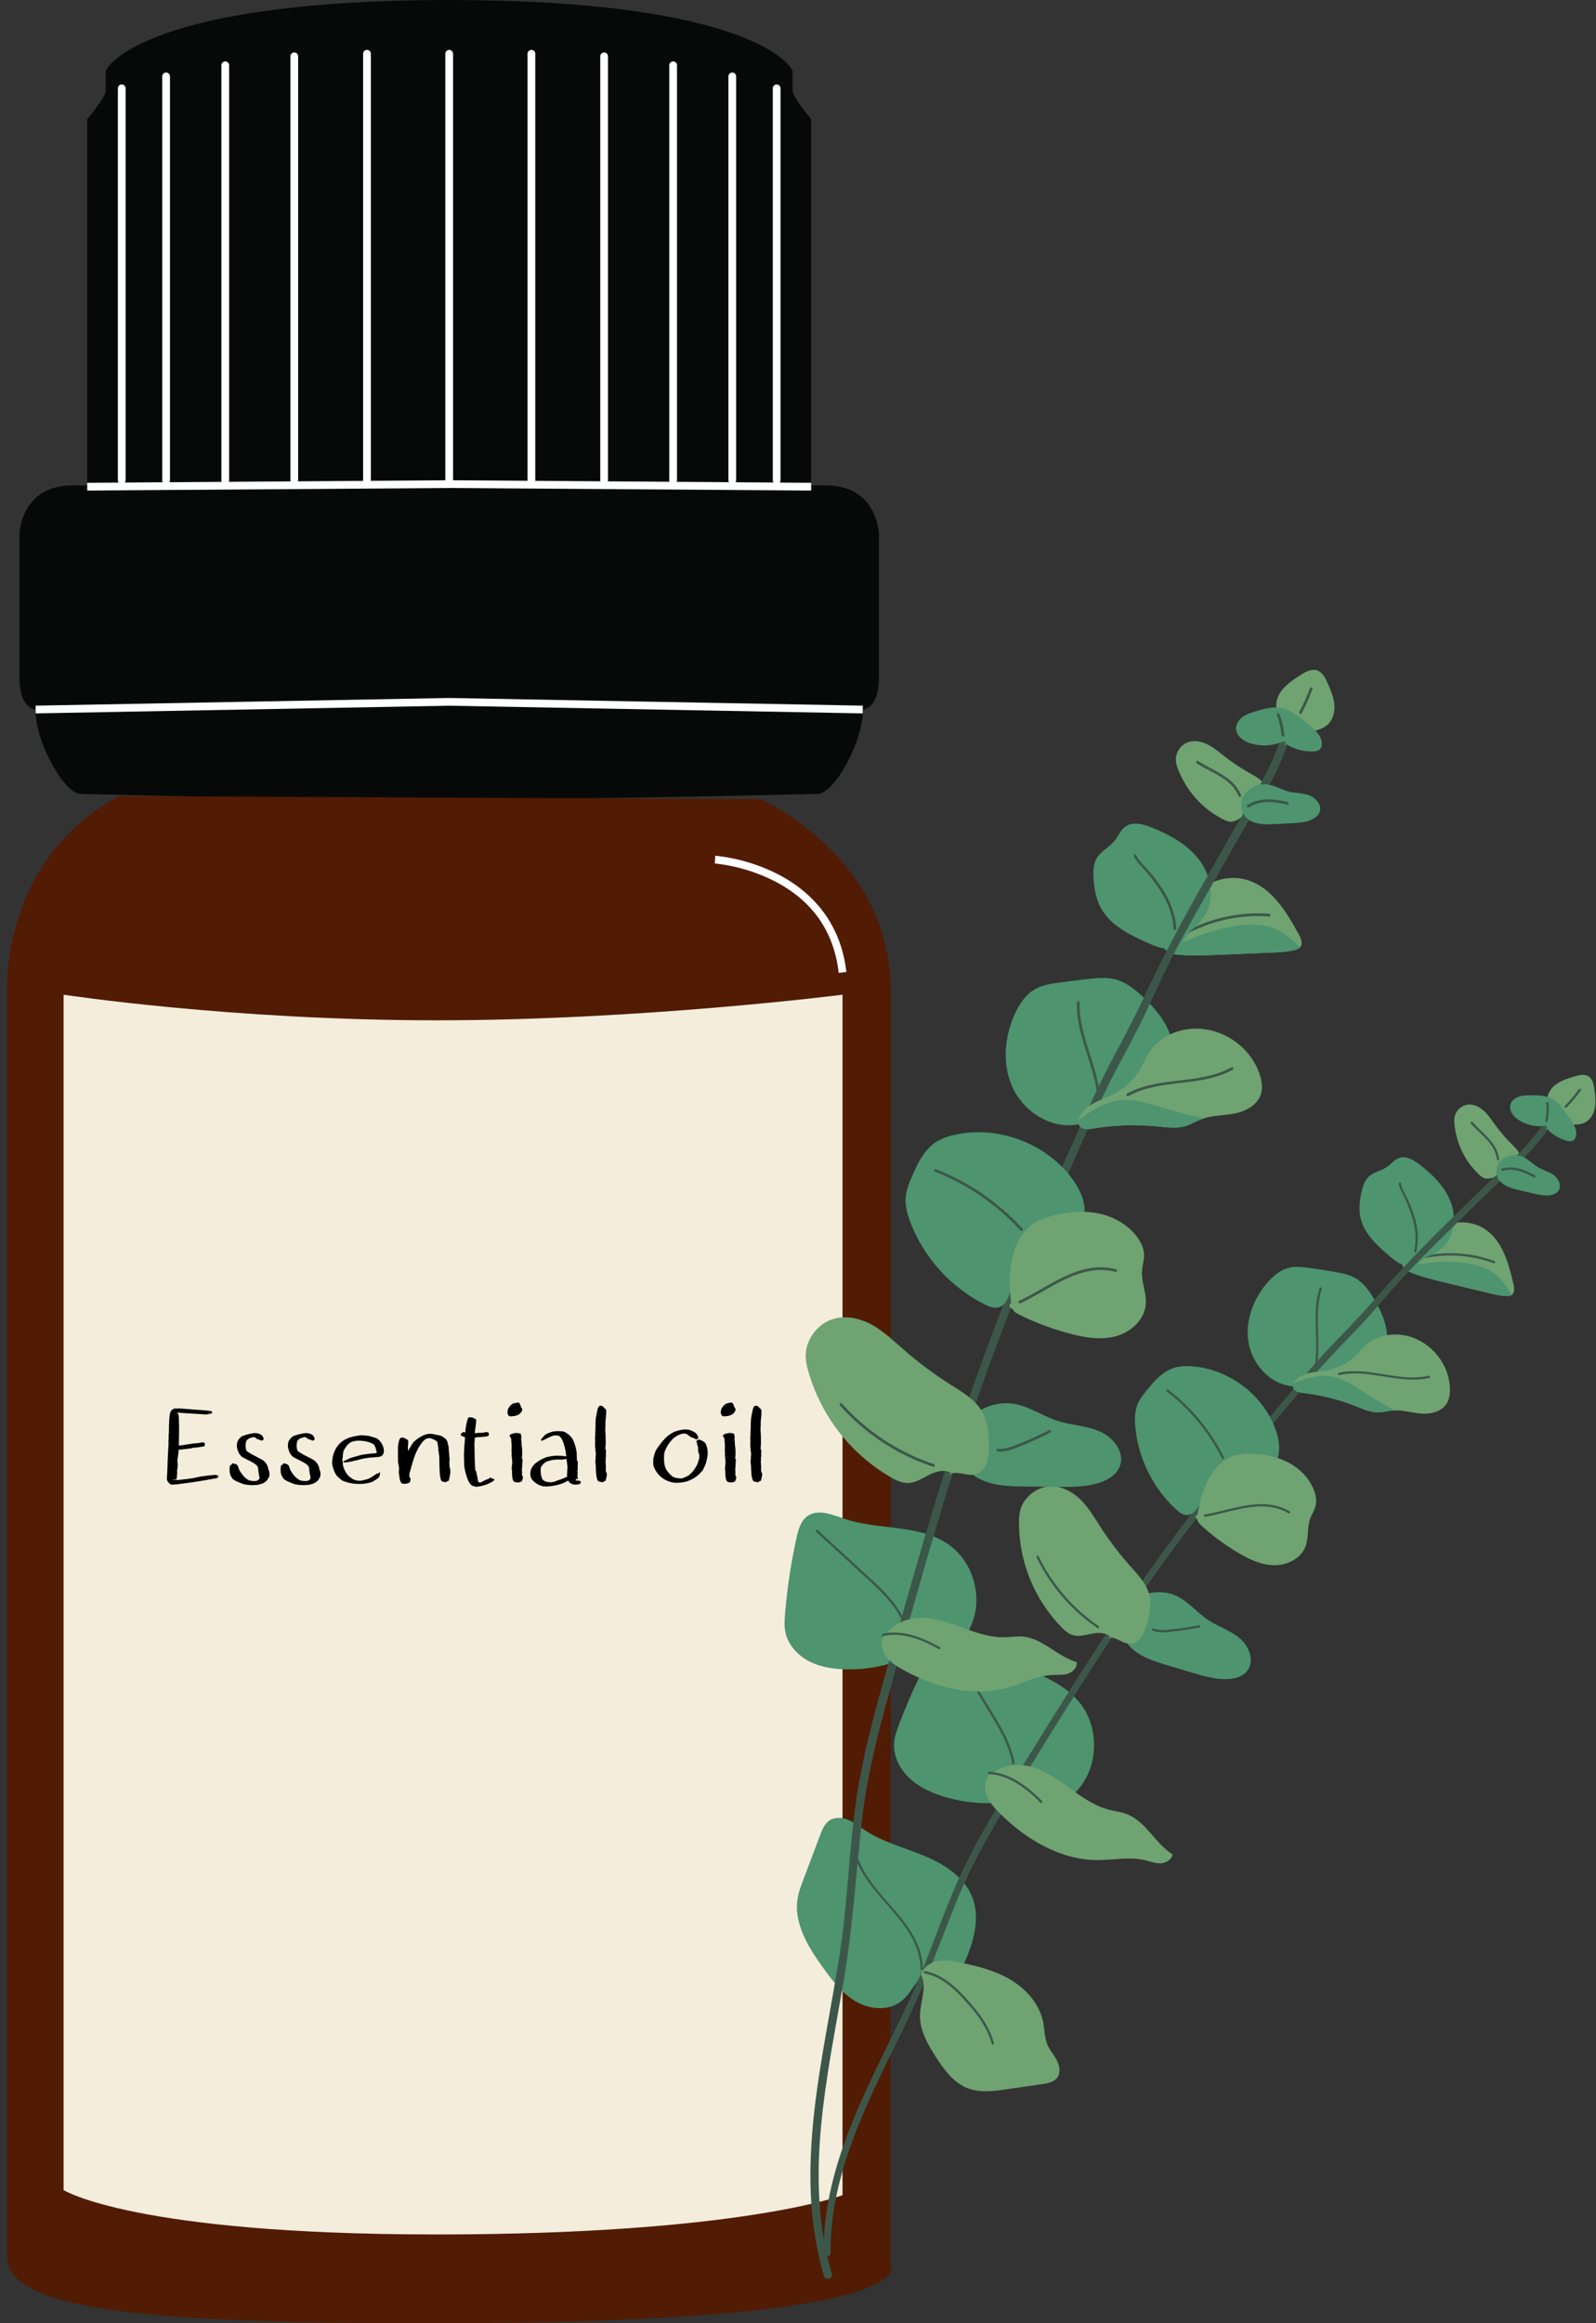 <?xml version="1.0" encoding="UTF-8"?><svg xmlns="http://www.w3.org/2000/svg" xmlns:xlink="http://www.w3.org/1999/xlink" height="2251.7" preserveAspectRatio="xMidYMid meet" version="1.0" viewBox="-6.8 0.0 1547.6 2251.7" width="1547.6" zoomAndPan="magnify"><rect x="-6.8" y="0.0" width="1547.6" height="2251.7" fill="#333333" stroke="none"/><g data-name="Layer 2"><g data-name="Layer 1"><g id="change1_1"><path d="M428.78,0C718,0,761.83,63.31,761.83,69.51V88.13c0,6.21,17.92,27.31,17.92,27.31v355H794.1c50.19,0,51.38,47.17,51.38,47.17v139c0,31-15.7,31-15.7,31,1,29.79-27.32,81.92-44,81.92s-179.37,5-357,5c-196.83,0-340.23-5-357-5s-45.08-52.13-44-81.92c0,0-15.7,0-15.7-31v-139s1.19-47.17,51.38-47.17H77.79v-355s17.92-21.1,17.92-27.31V69.51C95.72,63.31,139.6,0,428.78,0Z" fill="#070908"/></g><path d="M428.78 52.11L428.78 465.45" fill="none" stroke="#fff" stroke-linecap="round" stroke-miterlimit="10" stroke-width="7.5"/><path d="M349.05 52.11L349.05 465.45" fill="none" stroke="#fff" stroke-linecap="round" stroke-miterlimit="10" stroke-width="7.5"/><path d="M278.54 54.59L278.54 465.45" fill="none" stroke="#fff" stroke-linecap="round" stroke-miterlimit="10" stroke-width="7.5"/><path d="M211.63 63.28L211.63 465.45" fill="none" stroke="#fff" stroke-linecap="round" stroke-miterlimit="10" stroke-width="7.5"/><path d="M154.27 74.04L154.27 465.45" fill="none" stroke="#fff" stroke-linecap="round" stroke-miterlimit="10" stroke-width="7.5"/><path d="M111.25 85.62L111.25 465.45" fill="none" stroke="#fff" stroke-linecap="round" stroke-miterlimit="10" stroke-width="7.5"/><path d="M829.78 687.67L428.77 680.22 27.77 687.67" fill="none" stroke="#fff" stroke-miterlimit="10" stroke-width="7.5"/><path d="M508.5 52.11L508.5 465.45" fill="none" stroke="#fff" stroke-linecap="round" stroke-miterlimit="10" stroke-width="7.5"/><path d="M579.01 54.59L579.01 465.45" fill="none" stroke="#fff" stroke-linecap="round" stroke-miterlimit="10" stroke-width="7.5"/><path d="M645.92 63.28L645.92 465.45" fill="none" stroke="#fff" stroke-linecap="round" stroke-miterlimit="10" stroke-width="7.5"/><path d="M703.28 74.04L703.28 465.45" fill="none" stroke="#fff" stroke-linecap="round" stroke-miterlimit="10" stroke-width="7.5"/><path d="M746.3 85.62L746.3 465.45" fill="none" stroke="#fff" stroke-linecap="round" stroke-miterlimit="10" stroke-width="7.5"/><path d="M779.76 471.69L428.77 469.2 77.79 471.69" fill="none" stroke="#fff" stroke-miterlimit="10" stroke-width="7.5"/><g id="change2_1"><path d="M731.82,774.55C782.31,801.4,857,858.59,857,962l-.44,1232.46s43.79,57.26-444.33,57.26c-280.76,0-412.13-13-412.13-65.07v-1226s-6.9-127.54,108.71-189.07Z" fill="#521b04"/></g><g id="change3_1"><path d="M806.45,942.86c-4.65-40.75-26.22-71-64.11-89.79a167.85,167.85,0,0,0-56.06-16.21l.52-7.48a172.82,172.82,0,0,1,58.88,17c27.71,13.77,62,41.55,68.22,95.66Z" fill="#fff"/></g><g id="change4_1"><path d="M54.86,964.06s162.33,24.83,361.69,24.83,393.62-24.83,393.62-24.83V2127.55s-99.78,38.07-393.62,38.07-361.69-43-361.69-43Z" fill="#f4eddb"/></g><g id="change5_1"><path d="M191.67,1401.2c0,.15-.23.35-.69.58h-.23c.08.08.08.11,0,.11h-.34q-.58.12-5,.81H185a.39.39,0,0,0-.29.12.34.34,0,0,0-.23.11h-.92a6.13,6.13,0,0,0-1.38.12h-.81l-1.73.34c-.23.08-.56.18-1,.29a4.18,4.18,0,0,1-.86.17c-.23,0-.58,0-1,.06a5.16,5.16,0,0,0-1,.17.54.54,0,0,0-.23.06.49.49,0,0,1-.23.06h-.46a1,1,0,0,0-.46.11H174a3.46,3.46,0,0,0-1,.12h-.35c-.08,0-1.19.15-3.34.46h-1.15l-.11.11h-.12l-.23-.11a1.79,1.79,0,0,1-1.27,0v.11q-.12,2.65-.69,6.69l-.57,3.92c0,.23,0,.56.05,1a6.93,6.93,0,0,0,.18,1.09l.11.58a27.6,27.6,0,0,1-.23,4.73,7.65,7.65,0,0,1-.23,1.27,7.73,7.73,0,0,0-.23,1.27l.23.46c0,.23,0,1-.11,2.31s-.16,2.46-.23,3.46l-.23,1.73c-.23-.54-.39-.69-.46-.46a1.85,1.85,0,0,0,.11.46q.35.69-1.27.46a4.91,4.91,0,0,1-1.27-.23l-.69-.12q.35,1.15,6.23.69a8,8,0,0,0,1.09-.11,8.13,8.13,0,0,1,1.09-.12l1.85-.23,3.11-.34q1.73-.23,4-.58c1.5-.23,2.44-.38,2.82-.46q1.73-.35,2.77-.57a15.69,15.69,0,0,0,1.56-.35,5.78,5.78,0,0,1,1.21-.23q2.76-.58,11-1.5,3.57-.35,4.5-.34a3.45,3.45,0,0,1,.57.06,4.41,4.41,0,0,0,.69.05c.23,0,.34.16.34.46,0,.08.27.12.81.12.38,0,.57,0,.57.11s-.21.48-.4,1a2,2,0,0,1-.63,1,2.48,2.48,0,0,1-1,.46,9.49,9.49,0,0,1-1.15.18,2.71,2.71,0,0,0-.86.17,2.49,2.49,0,0,0-.92.11,2.3,2.3,0,0,1-1,.12v.11h-.46a6,6,0,0,1-.69.12q-12.45,2.42-31.59,4.84l-.46.12c-.31,0-.77,0-1.38.05a8.32,8.32,0,0,0-1.38.18c-.31,0-.67,0-1.09.05s-.71.06-.86.06h-2.31a9.83,9.83,0,0,1-3.05-3,4.73,4.73,0,0,1-.87-2.82q.12-1.21.12-2.48.23-2.77.23-3.8c.08-.92.13-1.94.17-3.05s.08-2.34.12-3.69.05-2.36.05-3.05q.23-3.11.46-9.57.46-6.92.46-8.3a2.61,2.61,0,0,0,0-1.09,5.84,5.84,0,0,1-.11-1,10,10,0,0,1,.11-1.38,10,10,0,0,0,.12-1v-4.15a10.74,10.74,0,0,1,.23-1.38c0-.92,0-2.21.05-3.86s.06-2.9.06-3.75c-.08.08-.11.08-.11,0l.23-2.19c0-.38,0-1.06.05-2s.08-1.63.12-2l.17-1.79c.08-.81.14-1.38.17-1.73a14.42,14.42,0,0,1,.29-1.5,7.2,7.2,0,0,1,.46-1.44l.57-1.15a3.51,3.51,0,0,1,.81-1.09,8.59,8.59,0,0,1,1.09-.81,6,6,0,0,1,1.33-.63h3.57l.57-.12c.23,0,.52,0,.87.06a7.14,7.14,0,0,0,.75.06q5.19.35,13.14,1c.85.08,2.17.18,4,.29s2.94.17,3.4.17l2.94.29,3,.29a9.09,9.09,0,0,1,1.56.23,1.53,1.53,0,0,1,.81.11h.35a.67.67,0,0,1,.46.12c.07,0,.11,0,.11.05s0,.06.12.06c.46.15.69.27.69.35.15,0,.23,0,.23.11a1,1,0,0,1,.17.52c0,.27,0,.44-.06.52s-.15.08-.23.23a.65.65,0,0,1-.46.23v.12l-.34.11-.35.12q-4,.81-4.27.81-3.45-.11-13.14-.81-2.65-.12-7.67-.46T165,1369h-.69a2.35,2.35,0,0,1,1.44,1,5.52,5.52,0,0,1,.69,2.31q.17,1.5.23,2.25c0,.5.05,1.4.05,2.71v2.19c0,.38,0,.81.06,1.27s.06.77.06.92q0,9.34-.23,19.25H168a3.34,3.34,0,0,0,.46-.06,3.78,3.78,0,0,1,.57-.05q2.31-.23,2.77-.35h.34a.9.9,0,0,0,.35-.11c.38-.08,1.05-.19,2-.35s1.63-.27,2-.34a15.06,15.06,0,0,1,2.07-.12l.46-.23a2.1,2.1,0,0,1,.92-.23.85.85,0,0,1,.35.06.47.47,0,0,0,.23.06l.12-.12.52-.05a4.47,4.47,0,0,1,.63-.06h.34v.11c.08-.15.38-.23.92-.23a10.41,10.41,0,0,0,2.08-.23h.46a.47.47,0,0,1,.34-.11h.46a4.47,4.47,0,0,0,.63-.06l.52-.06a.48.48,0,0,1,.35-.11l.46-.23h1.85l.92.23a.47.47,0,0,0,.35.11,1,1,0,0,1,.11.58c0,.08.08.11.23.11,0,.08,0,.12.11.12a.1.1,0,0,1,.12.11,2.73,2.73,0,0,0-.17.86A2.13,2.13,0,0,1,191.67,1401.2Z"/></g><g id="change5_2"><path d="M223,1419.76a2.26,2.26,0,0,1,.63.69,4.3,4.3,0,0,1,.46,1,5.32,5.32,0,0,0,.29.81v.34c0,.23,0,.35.11.35h.12a1.24,1.24,0,0,1,.11.69.34.34,0,0,1,.23-.12v.69q4.38,8,9.92,10.61h.34a10,10,0,0,0,2.31.46,11.26,11.26,0,0,0,1.85.12h2.07a5.41,5.41,0,0,0,3.23-2.19,2,2,0,0,0,.11-1.5c-.08-.46-.23-1.29-.46-2.48s-.39-2.06-.46-2.6-.16-1.15-.23-1.85-.14-1.25-.18-1.67a4.49,4.49,0,0,0-.17-1q-.46-1.84-4.73-4.5a5.18,5.18,0,0,0-.75-.4c-.27-.11-.48-.21-.64-.29a15.35,15.35,0,0,1-1.5-.92,7.92,7.92,0,0,0-1.38-.64,3.7,3.7,0,0,1-.92-.4l-.69-.46q-1.38-.58-3.92-2v.12l-1.15-.81a13.82,13.82,0,0,1-4.09-7,12.41,12.41,0,0,1,.05-7.78,11.34,11.34,0,0,1,3.23-4.15l.34-.46a8.46,8.46,0,0,1,1.5-.69,51.15,51.15,0,0,1,8.88-2.42,16.83,16.83,0,0,1,4-.35,13,13,0,0,1,3.05.75,5.31,5.31,0,0,1,2.13,1.09l.34.23a3.84,3.84,0,0,1,.46.34l-.11.12.69.69v.23a.46.46,0,0,0,.12.34,4.51,4.51,0,0,0,.23.58,1.33,1.33,0,0,0,.23.34.73.73,0,0,1,.17.29.26.26,0,0,1-.06.29c-.08.08-.08.19,0,.35l.12.23a2.58,2.58,0,0,1-.81.92c-.46.38-.77.54-.92.46a1.21,1.21,0,0,0-.69-.12,2.6,2.6,0,0,1-1-.46.15.15,0,0,0-.23,0l-.11.12-.23-.23a1.19,1.19,0,0,0-.46-.23,2.72,2.72,0,0,0-1-.35,9.17,9.17,0,0,1-1-.23.76.76,0,0,1-.52-.34,3.43,3.43,0,0,0-4-1.27q-5.3,1.27-6,4.15a13.19,13.19,0,0,0-.57,3.57,17.35,17.35,0,0,0,.69,4.73l.34.69a3.14,3.14,0,0,0,.69.57,56.76,56.76,0,0,0,7.44,4.32q5.47,2.83,6.86,3.63a12.55,12.55,0,0,1,6,8.88,2.22,2.22,0,0,0,.23.86,6.12,6.12,0,0,1,.35,1l.23.46a11.08,11.08,0,0,1,.11,4.73,3.63,3.63,0,0,1-.29.92,5.38,5.38,0,0,0-.23.52.69.69,0,0,1-.17.29c-.08.08-.19.21-.34.4a3.53,3.53,0,0,0-.46.86l-.23.58a15.45,15.45,0,0,1-5.07,3.69l-1.38.35-.12-.12a9.31,9.31,0,0,1-3.8,1,41.85,41.85,0,0,1-9.34-.11,4.14,4.14,0,0,1-1-.17,4,4,0,0,0-.86-.18,3.36,3.36,0,0,1-.57-.05c-.23,0-.5-.1-.81-.17-.92-.31-1.65-.58-2.19-.81q-3.23-1.27-4.15-1.73a6.85,6.85,0,0,1-1.85-.92,6.14,6.14,0,0,0-.69-.4l-.57-.29a2.75,2.75,0,0,1-.46-.29,3.24,3.24,0,0,1-.35-.29,11.87,11.87,0,0,1-3.46-8.07,20.16,20.16,0,0,1,.11-4.15l.35-1.38c.07-.23.5-.35,1.27-.35.08,0,.23-.27.46-.81s.27-.81.35-.81l1.5.29a14.74,14.74,0,0,1,1.67.4A5.5,5.5,0,0,1,223,1419.76Z"/></g><g id="change5_3"><path d="M272.48,1419.76a2.26,2.26,0,0,1,.63.69,4.3,4.3,0,0,1,.46,1,5.32,5.32,0,0,0,.29.81v.34c0,.23,0,.35.11.35h.12a1.24,1.24,0,0,1,.11.69.34.34,0,0,1,.23-.12v.69q4.38,8,9.92,10.61h.34a10,10,0,0,0,2.31.46,11.26,11.26,0,0,0,1.85.12h2.07a5.41,5.41,0,0,0,3.23-2.19,2,2,0,0,0,.11-1.5c-.08-.46-.23-1.29-.46-2.48s-.39-2.06-.46-2.6-.16-1.15-.23-1.85-.14-1.25-.18-1.67a4.49,4.49,0,0,0-.17-1q-.46-1.84-4.73-4.5a5.18,5.18,0,0,0-.75-.4c-.27-.11-.48-.21-.64-.29a15.35,15.35,0,0,1-1.5-.92,7.92,7.92,0,0,0-1.38-.64,3.7,3.7,0,0,1-.92-.4l-.69-.46q-1.38-.58-3.92-2v.12l-1.15-.81a13.82,13.82,0,0,1-4.09-7,12.41,12.41,0,0,1,.05-7.78,11.34,11.34,0,0,1,3.23-4.15l.34-.46a8.46,8.46,0,0,1,1.5-.69,51.15,51.15,0,0,1,8.88-2.42,16.83,16.83,0,0,1,4-.35,13,13,0,0,1,3.05.75,5.31,5.31,0,0,1,2.13,1.09l.34.23a3.84,3.84,0,0,1,.46.34l-.11.12.69.69v.23a.46.46,0,0,0,.12.34,4.51,4.51,0,0,0,.23.58,1.33,1.33,0,0,0,.23.34.73.73,0,0,1,.17.29.26.26,0,0,1-.06.29c-.08.08-.08.19,0,.35l.12.23a2.58,2.58,0,0,1-.81.92c-.46.38-.77.54-.92.46a1.21,1.21,0,0,0-.69-.12,2.6,2.6,0,0,1-1-.46.15.15,0,0,0-.23,0l-.11.12-.23-.23a1.19,1.19,0,0,0-.46-.23,2.72,2.72,0,0,0-1-.35,9.17,9.17,0,0,1-1-.23.76.76,0,0,1-.52-.34,3.43,3.43,0,0,0-4-1.27q-5.3,1.27-6,4.15a13.19,13.19,0,0,0-.57,3.57,17.35,17.35,0,0,0,.69,4.73l.34.69a3.14,3.14,0,0,0,.69.57,56.76,56.76,0,0,0,7.44,4.32q5.47,2.83,6.86,3.63a12.55,12.55,0,0,1,6,8.88,2.22,2.22,0,0,0,.23.86,6.12,6.12,0,0,1,.35,1l.23.46a11.08,11.08,0,0,1,.11,4.73,3.63,3.63,0,0,1-.29.92,5.38,5.38,0,0,0-.23.52.69.69,0,0,1-.17.29c-.08.08-.19.21-.34.4a3.53,3.53,0,0,0-.46.86l-.23.58a15.45,15.45,0,0,1-5.07,3.69l-1.38.35-.12-.12a9.31,9.31,0,0,1-3.8,1,41.85,41.85,0,0,1-9.34-.11,4.14,4.14,0,0,1-1-.17,4,4,0,0,0-.86-.18,3.36,3.36,0,0,1-.57-.05c-.23,0-.5-.1-.81-.17-.92-.31-1.65-.58-2.19-.81q-3.23-1.27-4.15-1.73a6.85,6.85,0,0,1-1.85-.92,6.14,6.14,0,0,0-.69-.4l-.57-.29a2.75,2.75,0,0,1-.46-.29,3.24,3.24,0,0,1-.35-.29,11.87,11.87,0,0,1-3.46-8.07,20.16,20.16,0,0,1,.11-4.15l.35-1.38c.07-.23.5-.35,1.27-.35.08,0,.23-.27.46-.81s.27-.81.35-.81l1.5.29a14.74,14.74,0,0,1,1.67.4A5.5,5.5,0,0,1,272.48,1419.76Z"/></g><g id="change5_4"><path d="M361.26,1430.6a5.85,5.85,0,0,1-.92,1.33,8.07,8.07,0,0,1-1,1c-.31.23-.69.5-1.15.81a7.66,7.66,0,0,0-.81.57,2.08,2.08,0,0,0-.64.35,2,2,0,0,1-.63.34v.12a9.27,9.27,0,0,1-1.27.69,6.44,6.44,0,0,1-1.15.58,38.41,38.41,0,0,1-13.83,1.79,40,40,0,0,1-14.06-2.94l-.58-.23q-1.15-.81-2.76-2.19a17.72,17.72,0,0,1-2.19-2,11.91,11.91,0,0,1-2-3,29.68,29.68,0,0,1-2.76-7.84,15.59,15.59,0,0,1-.12-4.27,27.28,27.28,0,0,1,3.11-11,22.84,22.84,0,0,1,9.22-9.45q5-2.76,13.37-3.92a15.5,15.5,0,0,1,2.77-.23c.46,0,1,0,1.5.06s.92.05,1.15.05c2.38.23,3.69.39,3.92.46a7.45,7.45,0,0,1,1.15.23,58.55,58.55,0,0,1,6,1.85.1.1,0,0,1,.11-.11l1.5.81a15.68,15.68,0,0,1,5.65,8.13q1.61,5.13-1,8a4.59,4.59,0,0,1-2.13,1.15,16.23,16.23,0,0,1-2.94.46l-1.73.11-.69.12a19.84,19.84,0,0,1-2.19.11A81.14,81.14,0,0,0,344,1414q-.81.23-2.65.69t-2.65.69q-.69.12-2.42.52l-2.94.69a8.59,8.59,0,0,1-1.67.29l-.46.11a5.39,5.39,0,0,1-.69.12,2.29,2.29,0,0,0-1,.23.88.88,0,0,1-.29-.06,1,1,0,0,0-.29-.06l-1.73.12h-.58a1.31,1.31,0,0,1-.46-.46q-.23-.35,0-.46a2.72,2.72,0,0,1,.58-.34,1.58,1.58,0,0,0,.52-.23,1.58,1.58,0,0,1,.52-.23v-.12q0-.12.46-.23a3.82,3.82,0,0,1,.57-.11l2.08-1.09a11.19,11.19,0,0,1,2.65-1.1q7.72-2.3,10.15-2.88a131.17,131.17,0,0,1,13.72-1.61,3.76,3.76,0,0,0,.69-.23.55.55,0,0,0,.29-.41,2.51,2.51,0,0,0,.06-.52,2.26,2.26,0,0,0-.17-.69,2.15,2.15,0,0,1-.17-.69,20.07,20.07,0,0,0-1.73-5,3.45,3.45,0,0,0-.81-.92,7.2,7.2,0,0,0-1-.81,29.68,29.68,0,0,0-10.55-2.77,21.19,21.19,0,0,0-10.44,1.27q-4.15,2.31-7.26,8.53a3.75,3.75,0,0,0-.23.87,6.25,6.25,0,0,0-.12,1.09l-.11.57q-.12.92-.23,2.25c-.08.89-.12,1.44-.12,1.67a1.55,1.55,0,0,1-.11.75l-.23.35a1.54,1.54,0,0,0-.12.75l.23.46a20.89,20.89,0,0,0,.46,4v1.15a.23.23,0,0,0-.34.12,3.8,3.8,0,0,1,.63.86,4.86,4.86,0,0,1,.46,1.27,5.48,5.48,0,0,0,.29,1,20.92,20.92,0,0,0,4.15,6.8,2.52,2.52,0,0,1,.63.58,2.48,2.48,0,0,0,.64.57,3.31,3.31,0,0,1,.52.34,2.79,2.79,0,0,0,.52.35c.77.62,1.38,1.08,1.85,1.38a19,19,0,0,0,4.27,1.5c1.07.15,1.73.23,2,.23a11.11,11.11,0,0,0,1.15-.06c.38,0,.65-.05.81-.05q6.45-1.27,8.65-2.54,1-.58,4.73-3a4.87,4.87,0,0,0,.69-.46l.92-.69c.38-.38.65-.42.81-.11l.12.23q.12.12,1.15-.92a4.7,4.7,0,0,0,1.27-.81A14.58,14.58,0,0,1,361.26,1430.6Z"/></g><g id="change5_5"><path d="M383.62,1438a1.56,1.56,0,0,1-.75-.41,2.08,2.08,0,0,0-.63-.4v-.34H382v-.23h-.23c.07-.15.07-.27,0-.35l-.69-1.73a3.57,3.57,0,0,1-.23-.92v-.11a32.77,32.77,0,0,1-.58-4.5l-.23-.12v-.92a4.73,4.73,0,0,1-.23-.81,2.29,2.29,0,0,1,.06-.4,2.79,2.79,0,0,0,.06-.52,5,5,0,0,0,.11-1.15v-1.15a3.46,3.46,0,0,1,.06-.58,4,4,0,0,0,.06-.46,8,8,0,0,0-.23-1.61,8.08,8.08,0,0,1-.23-1.38,9,9,0,0,0-.23-1.27,8,8,0,0,1-.23-1.61,9,9,0,0,1-.12-1.67v-1.67a1.67,1.67,0,0,0-.05-.34,1.47,1.47,0,0,1-.06-.35.89.89,0,0,1,.11-.34v-.92l-.11-.34a.14.14,0,0,1,0-.23l.11-.12v-1.61H379l.11-.46V1402l-.11-.23a.33.33,0,0,1,.11-.23l.12-.23a14,14,0,0,1,.57-3.12,7.21,7.21,0,0,1,.06-.75,2.34,2.34,0,0,1,.17-.75,15.72,15.72,0,0,1,.81-2.08v-.23h.23v-.34a.47.47,0,0,0,.34-.11,1.67,1.67,0,0,1,.58-.35l.23-.23a9.7,9.7,0,0,1,2.3.12,2,2,0,0,1,.58.23l.69.34h.34l.34.34a7.91,7.91,0,0,0,.92.52,7.48,7.48,0,0,1,1,.58,1.67,1.67,0,0,1,.52.52,23.42,23.42,0,0,1,.11,2.77,13.35,13.35,0,0,1-.17,1.85,12.45,12.45,0,0,0-.17,1.73,6.86,6.86,0,0,0,.05.81,6.31,6.31,0,0,1,.06.81v2.42q1.85-3.23,3.69-6.23a3.29,3.29,0,0,1,.46-.63c.23-.27.34-.44.34-.52a5.57,5.57,0,0,1,.34-.58,3.3,3.3,0,0,1,.35-.46,31.24,31.24,0,0,1,6.63-5.13,22.86,22.86,0,0,1,6.86-2.94,16.85,16.85,0,0,1,7.72.46,9.44,9.44,0,0,0,2.08.34,17.82,17.82,0,0,1,4.27,1.27,6.68,6.68,0,0,1,.86.41,1,1,0,0,1,.34.29,1.4,1.4,0,0,0,.35.35,8.09,8.09,0,0,0,.86.57l.69.23a13.18,13.18,0,0,1,2.65,4.15l.11,1.15c-.15-.07-.27-.07-.34,0q.81.69,1.15,3.34.11,2.42.69,8.53v.81a3,3,0,0,0,.11.92,2.5,2.5,0,0,0,.12.63,2.85,2.85,0,0,1,.11.75,10,10,0,0,1-.11,1.15,9.47,9.47,0,0,0-.12,1.15,16.52,16.52,0,0,0,0,2.77c.08,1.08.12,1.65.12,1.73a8.44,8.44,0,0,0,.05.86,4.35,4.35,0,0,0,.18.86c.07.31.17.66.29,1a3.3,3.3,0,0,1,.18.81,20.89,20.89,0,0,1-.58,6.8q-.69,3-.69,3.11a2,2,0,0,0-.34.81c-.08.31-.5.38-1.27.23-.08,0-.15.1-.23.29s-.16.29-.23.29l-.35.58a11.09,11.09,0,0,0-1.44-.17,10.58,10.58,0,0,1-1.61-.23,4.31,4.31,0,0,1-1.44-.64,1,1,0,0,1-.57-.57,6.71,6.71,0,0,1-.4-1,6.64,6.64,0,0,0-.29-.75v-.69h-.12v-.81q-.23.12-.23,0c.08-.38.08-.61,0-.69q-.35-2.31-.52-5.77t-.23-7.84q-.06-4.38-.17-6.8l-.23-.46a3.61,3.61,0,0,1-.12-1.09v-1.21c-.08-.23-.17-.53-.29-.92a3.39,3.39,0,0,1-.17-.81v-2c-.08-.54-.17-1.19-.29-2s-.21-1.34-.29-1.73a5.42,5.42,0,0,1-.12-1.27q0-2.08-2.88-3.46a19,19,0,0,0-5.07-1.84,7.49,7.49,0,0,0-4.73,1.73l-.81.81a3.76,3.76,0,0,1-.58.46l-.34.35a7.59,7.59,0,0,0-1,1.5.54.54,0,0,1-.29.29c-.12,0-.18.1-.18.17q-.92,1.27-2,2.88l.12.11-.69.81a62.54,62.54,0,0,0-5.08,12q-1.15,3.58-1.27,4v.46a5.05,5.05,0,0,1-.29.69,1.43,1.43,0,0,0-.17.46q-1.61,6-2,7.38a3.8,3.8,0,0,0-.23,1.15v.11a.34.34,0,0,1,.11.23.75.75,0,0,1,0,.58.33.33,0,0,0-.11.23,2.88,2.88,0,0,0,.34,1.5.92.92,0,0,0,.06.29.68.68,0,0,0,.17.29,2.82,2.82,0,0,0,.35.29c.15.12.23.21.23.29a5,5,0,0,1-.23,2.42,2.15,2.15,0,0,0-.17.46,1.5,1.5,0,0,0-.06.34,1,1,0,0,1-.06.29.73.73,0,0,1-.17.29c-.23.15-.35.31-.35.46s-.08.11-.23.11a3.85,3.85,0,0,0-.57.06,3.45,3.45,0,0,1-.57.06c-.08,0-.19.08-.35.23l-.34.34H387c-.92.31-1.46.35-1.61.12h-.12A9.72,9.72,0,0,1,383.62,1438Z"/></g><g id="change5_6"><path d="M467.09,1391.29l-.35.35-.34.11h-.23v.12H466v.11h-.23a25.32,25.32,0,0,1-4.61.58l-.11.11h-.58a.34.34,0,0,0-.23.12h-2.76a9.62,9.62,0,0,0-1.61.23,9.72,9.72,0,0,1-1.61.23,1.61,1.61,0,0,1-.69.11q0,.81-.17,3.46c-.12,1.77-.17,3-.17,3.69v1.15a5.62,5.62,0,0,0,.05.75,4.56,4.56,0,0,1,.06.52q0,1.5.06,4.84t.11,5.94c0,1.73.1,3.17.18,4.32s.15,2.36.23,3.86.11,2.4.11,2.71.27.73.81,1.27l.58,2.3a1,1,0,0,1,0,.69.75.75,0,0,0,0,.58l.23.23c.07.23.17.57.29,1s.21.81.29,1c0,.39,0,.58-.11.58l-.23.11c.38.08.57.46.57,1.15a4.74,4.74,0,0,0,.58,2.54l.11.23q.12.23.23.23h.23a.1.1,0,0,1,.12.11,1.79,1.79,0,0,0,.81.23,3,3,0,0,0,1.73-.46l.46-.23a1.24,1.24,0,0,0,.35-.23,1.58,1.58,0,0,0,.4-.29.46.46,0,0,1,.29-.18,26.6,26.6,0,0,1,2.94-1.33q1.91-.75,2.37-1c.53-.38,1.11-.85,1.73-1.38a.1.1,0,0,0,.12-.12l.34.35v.11H469l-.11.58q3.45.46,3.69,1.38a1,1,0,0,1-.29.57,5.33,5.33,0,0,1-.81.75c-.35.27-.56.44-.63.52a1.91,1.91,0,0,1-.58.23v.12a.93.93,0,0,0-.34.11,1.46,1.46,0,0,0-.35.23c0,.23-.23.35-.69.35a34.33,34.33,0,0,1-14.07,4h-.34a45,45,0,0,1-3.23-.92,8.44,8.44,0,0,1-1.5-1.15,19.55,19.55,0,0,1-2.42-3.57,5.05,5.05,0,0,0-.29-.69,4.15,4.15,0,0,1-.29-.75,4.87,4.87,0,0,0-.23-.63c-.16-.38-.37-1-.64-1.79s-.5-1.53-.69-2.19-.36-1.29-.52-1.9a41.22,41.22,0,0,1-1.27-6.57q-.23-2.65-.23-8a2.76,2.76,0,0,0-.12-.75,3.12,3.12,0,0,1-.11-.86,4.09,4.09,0,0,1,.11-.86,4,4,0,0,0,.12-.75v-1.61l-.12-.81a1,1,0,0,1,.12-.46.93.93,0,0,0,.11-.35c0-.46,0-1.15.06-2.07s.05-1.57.05-2h-.11l.23-1.27q.35-2.42.57-8.18a1,1,0,0,1-.46-.12,1.07,1.07,0,0,0-.46-.11.88.88,0,0,1-.35-.12l-.4-.17a1,1,0,0,0-.29-.06l-.52-.23a3.81,3.81,0,0,0-.57-.17c-.19,0-.29-.1-.29-.17a.32.32,0,0,1-.23-.12l-.11-.11v-.12a.1.1,0,0,0-.12-.11.18.18,0,0,0-.11-.17.19.19,0,0,1-.12-.18v-.11a2.1,2.1,0,0,1,.23-1.27q.12,0,.23-.23c.15-.15.27-.23.35-.23V1389a.47.47,0,0,0,.34-.12q.92-.92,1.15-.92l1.85.35.11.11a7,7,0,0,1,.12-1c.07-.46.13-.85.17-1.15a6.57,6.57,0,0,0,.06-.69l-.12-.34a1.43,1.43,0,0,1,.12-.52,1.4,1.4,0,0,0,.11-.4,49.28,49.28,0,0,1,1-5.3c.23-1.31.38-2.08.46-2.31a6.63,6.63,0,0,0,.29-.75c.12-.34.21-.65.29-.92s.15-.4.23-.4v-.11a.33.33,0,0,1,.11-.23h.12V1374h.46l.17-.17a1.21,1.21,0,0,1,.29-.18h.23a8.67,8.67,0,0,1,2.3.12.33.33,0,0,0,.23.11h.35a2.76,2.76,0,0,1,.69.35h.34l.12.11a.33.33,0,0,0,.23.12,3.05,3.05,0,0,0,.86.52,6.67,6.67,0,0,1,1,.58.79.79,0,0,1,.4.63c0,.31-.08,1.66-.23,4q0,.23-.92,6.57a17.28,17.28,0,0,1-.12,2.3,5.26,5.26,0,0,1,1.38.12c.08,0,.23-.12.46-.35a2.66,2.66,0,0,1,.81-.11.34.34,0,0,1,.23.11q0,.12.23,0h.12a2.47,2.47,0,0,1,.92-.11h.34v.23c.08-.15.34-.23.81-.23a10.41,10.41,0,0,0,1.85-.12h.23c.15,0,.23,0,.23-.11h.69a3.42,3.42,0,0,0,.57-.06l.46-.06a.48.48,0,0,1,.35-.11l.46-.23a2.75,2.75,0,0,1,1.73.11,2.39,2.39,0,0,1,.92.12,1.33,1.33,0,0,0,.34.23c.08,0,.12.15.12.46l.23.23.11.11C467.2,1390.56,467.09,1391.21,467.09,1391.29Zm1.85,40.47c0-.07-.08-.11-.23-.11A.36.36,0,0,1,468.93,1431.75Z"/></g><g id="change5_7"><path d="M498.1,1363.39q2.3,2.19,1,4.5a8.42,8.42,0,0,1-4.84,3.92,17.86,17.86,0,0,1-6.69.81,3,3,0,0,1-1.38-.92,1.47,1.47,0,0,1-.34-.52c-.08-.19-.14-.34-.18-.46a.86.86,0,0,1-.05-.29c-.23-.92-.39-1.5-.46-1.73a.34.34,0,0,1,.11-.23.32.32,0,0,0,.12-.23,18.36,18.36,0,0,1,.46-2.42l-.12-.11.34-.58q2.77-4.61,5.77-5.07c.53-.15,1.5-.34,2.88-.57l.34-.12a3.3,3.3,0,0,1,1.27.12C497.68,1361.08,498.26,1362.39,498.1,1363.39Zm-6,72.86a3,3,0,0,1-.69-.57l-.58-.57v-.35h-.11v-.34h-.23v-.35q-.81-2.08-.81-8.88l-.23-.23v-1.15a4,4,0,0,0-.06-.46,3.28,3.28,0,0,1-.06-.46,7,7,0,0,1,.23-1.15c0-.3,0-.75.06-1.33a7.85,7.85,0,0,1,.17-1.33,5.76,5.76,0,0,1,.06-.69,6.29,6.29,0,0,0,.05-.69q0-1.15-.23-3.46c-.23-2.08-.34-3.19-.34-3.34v-3.69a1,1,0,0,0-.11-.34.83.83,0,0,1-.12-.35,1,1,0,0,1,.12-.46l.11-.23a2.26,2.26,0,0,0-.11-.69l-.12-.35a.32.32,0,0,1,.12-.23l.11-.11v-1.73h-.23l.23-.57a31.43,31.43,0,0,0-.34-5v-1.38l-.23-.11a.33.33,0,0,1,.11-.23.14.14,0,0,0,0-.23,3.46,3.46,0,0,1,.06-.58,4,4,0,0,0,.06-.46c-.54-.15-.81-.27-.81-.35h.12c.15-.08.15-.19,0-.34v.11h-.12v-.11h.12v-.23c0-.08.07-.19.23-.35a.32.32,0,0,0-.23.12c.07-.23,0-.35-.23-.35l-.23-.23a1,1,0,0,0-.58-.11c-.08-.08,0-.46.35-1.15a1.29,1.29,0,0,1,.46-.69l.34-.34,1.27-.35c.08,0,.19-.08.35-.23.08,0,.19-.08.34-.23a2,2,0,0,0,.81-.11,2.51,2.51,0,0,0,.52-.06l.52-.12.46-.11a1.69,1.69,0,0,1,.35-.06h2a3.65,3.65,0,0,1,1,.23c1.23.16,1.92.35,2.08.58a8.49,8.49,0,0,1,.57,2.42,5.93,5.93,0,0,1,0,1.67c-.08.73-.11,1.25-.11,1.56a6.8,6.8,0,0,1,.23,1.61,21.31,21.31,0,0,1,.17,2.25,15.7,15.7,0,0,0,.17,2.13v.57a.87.87,0,0,0,.12.34v.12a52.77,52.77,0,0,1,.34,7.26q0,.47-.34,3.8a.54.54,0,0,0,.11.29c.08.12.17.25.29.4a.73.73,0,0,1,.17.35,6.54,6.54,0,0,1,.12,1.73.48.48,0,0,1-.12.35.91.91,0,0,0-.17.23.79.79,0,0,0-.06.35l.12.23v2.08l-.23.57h-.35a1.17,1.17,0,0,1,.46.52,1.06,1.06,0,0,1,0,.69,2.56,2.56,0,0,0-.11.52,12.85,12.85,0,0,0-.12,3.8v.81a.49.49,0,0,0,.06.23.82.82,0,0,1,.06.34,2.65,2.65,0,0,1-.06.4,2.57,2.57,0,0,0-.06.52,4.92,4.92,0,0,0,.12,1.85v.34a.47.47,0,0,0,.11.35,3.19,3.19,0,0,0,.58.69,4.5,4.5,0,0,1-.46,3,4.36,4.36,0,0,1-.58,1.5,1.84,1.84,0,0,0-.34.46c-.08.16-.54.23-1.38.23-.08,0-.19.08-.35.23l-.34.35c-.23,0-.88,0-2-.12A10.86,10.86,0,0,1,492.11,1436.25Zm-4-43v.11a.1.1,0,0,1,.11.12v-.12l.12-.11Zm.11.57v-.11a.1.1,0,0,0-.11.11Zm2.42-31.36c.15-.38.19-.57.12-.57s-.27-.06-.35.06a.59.59,0,0,0,0,.52Z"/></g><g id="change5_8"><path d="M555.75,1438a2.3,2.3,0,0,1-1,.4,2.61,2.61,0,0,0-.92.29h-.69v.11h-.69c.07.08.07.11,0,.11h-.69q-5.54.12-7.61-4a1.36,1.36,0,0,1-.35.23l-.4.23a2.28,2.28,0,0,0-.29.23,1.11,1.11,0,0,0-.81.35v.11a1.1,1.1,0,0,0-.81.35v.11a1.11,1.11,0,0,0-.81.35,49.13,49.13,0,0,1-17.29,3.8l-.35.11a14.27,14.27,0,0,1-1.73-.23h-1.38a3.8,3.8,0,0,1-.69-.17l-.92-.29a22.82,22.82,0,0,1-3.46-1.38,3,3,0,0,1-.81-.46,5.5,5.5,0,0,0-.69-.46,28.41,28.41,0,0,1-3.69-3.11,10.08,10.08,0,0,1-2.08-4.38,11.66,11.66,0,0,1,.35-5.3,3.28,3.28,0,0,1,.06-.46,2,2,0,0,1,.17-.57l.34-.69.23-.35.69-1.38q0-.11.23-.23t.23-.23a7.23,7.23,0,0,1,.52-.69l.63-.75c.23-.27.42-.48.57-.63h-.11l.69-.58a43.74,43.74,0,0,1,7.61-4.84l2.88-1.15.34-.11a2.12,2.12,0,0,1,.52-.18,2.51,2.51,0,0,1,.4-.05q2.54-.58,6.69-1.15c.31,0,1,0,2-.06l2-.06c3.53.23,5.46.39,5.76.46a2.4,2.4,0,0,1,.92.12,1.91,1.91,0,0,0,.92.11l.11.12a1,1,0,0,0-.11-.35V1411q-.46-3.92-.81-5.88c-.08-.15-.15-.33-.23-.52s-.15-.37-.23-.52v-1a8.54,8.54,0,0,0-.57-1.5V1401c-.08-.23-.19-.59-.35-1.09s-.27-.86-.34-1.09l-.11.11-.12-.69a19.55,19.55,0,0,0-2.65-5.19,3.57,3.57,0,0,0-1.27-1.15h-.23q-.12,0-.23-.23l-.23-.12a11,11,0,0,0-4.5-.23c-.39.08-1.42.42-3.11,1q-.58.23-2.37,1.15a15.47,15.47,0,0,1-2.25,1c0,.08-.11.19-.34.34l-.35.23a.1.1,0,0,0-.11-.11c-.08,0-.19.08-.35.23s-.27.23-.34.23a1.28,1.28,0,0,1-.57.11,7.7,7.7,0,0,1-1.27.69l-.46.12q-.23.12-.75-.23c-.35-.23-.48-.42-.41-.58a.73.73,0,0,0,.35-.46,2.8,2.8,0,0,1,.69-.92c.07-.08.07-.12,0-.12l-.12-.11c.08,0,.23-.12.46-.35l.35-.34c.23-.23.56-.6,1-1.09a12.87,12.87,0,0,1,1.21-1.27,7.63,7.63,0,0,1,1.15-.86,28.57,28.57,0,0,1,7-2.54,29.36,29.36,0,0,1,7.38-.23,8.16,8.16,0,0,1,3.34.58,20.31,20.31,0,0,1,6.8,5.3,2,2,0,0,1,.29.46,1.9,1.9,0,0,0,.29.46l.35.34c.15.16.23.27.23.35a44.39,44.39,0,0,1,3.92,13l.23,6.8a2.35,2.35,0,0,0,.69,1.73,12.08,12.08,0,0,1,.23,2.88,1.73,1.73,0,0,1-.17.86,1.42,1.42,0,0,0-.17.75l.23.35v3.34a2,2,0,0,1-.12.81h-.46a3.93,3.93,0,0,1,.46,2.42,20.83,20.83,0,0,0,0,4.38v.34a.45.45,0,0,0,.12.35.53.53,0,0,0,.05.23.49.49,0,0,1,.06.23v.34q-2.08-.35-2.08.81a.54.54,0,0,0,.46.57c.46.08,1,.14,1.5.17s.88.06,1,.06h.92c.15.08.23.27.23.57,0,.08.19.12.57.12l.46.11a5.62,5.62,0,0,0-.29.92A2.18,2.18,0,0,1,555.75,1438Zm-13.14-24h-.69l-1.33.29c-.58.11-1.09.21-1.56.29a7.8,7.8,0,0,1-1.27.12,39.23,39.23,0,0,0-7.15.11,33,33,0,0,0-6.8,1.61,10.51,10.51,0,0,0-2.42,1.38,11.71,11.71,0,0,0-3.57,4.27.66.66,0,0,0-.23.46v.57a14.11,14.11,0,0,0,.12,4.84,6.36,6.36,0,0,1-.12,2,1.25,1.25,0,0,1,.46.23,1.34,1.34,0,0,1,.23.92.38.38,0,0,1,0,.4.7.7,0,0,0-.11.4h.23a10.3,10.3,0,0,0,.69,1.38l.23.46c-.16.15-.19.23-.12.23s.37.14.63.4a2.78,2.78,0,0,0,.64.52,8.06,8.06,0,0,0,3.8,1.5,3.5,3.5,0,0,0,1,.11h.81l.58.06a5.64,5.64,0,0,0,.69.06,20.8,20.8,0,0,0,3-.46,4.45,4.45,0,0,0,1.27-.35,2.69,2.69,0,0,0,.69-.34,1.13,1.13,0,0,1,.58-.23,33.33,33.33,0,0,1,3.23-1.15,16.71,16.71,0,0,0,2.77-1c.38-.15.79-.33,1.21-.52l1-.46.81-.34.64-.29a.38.38,0,0,1,.29-.11.39.39,0,0,0,.29-.12v-.57a4.56,4.56,0,0,0-.06-.64,4.16,4.16,0,0,1-.05-.52,7,7,0,0,1,.05-.75,7.62,7.62,0,0,0,.06-.86,11.76,11.76,0,0,0,.11-1.85,14.13,14.13,0,0,1,.12-2c0-.23,0-.57.06-1s.05-.81.05-1c0-.53-.19-2.34-.57-5.42a7.72,7.72,0,0,1-.23-1.27A12.09,12.09,0,0,1,542.6,1414Zm10.84,19.6-.11.23c0,.38.07.58.23.58v-.12q.11-.69,0-.69Z"/></g><g id="change5_9"><path d="M573.5,1435.67c-.23-.08-.48-.36-.75-.86s-.44-.83-.52-1a2,2,0,0,0,.11-.46h-.23v-.57h-.23q.12-.35,0-.46-.81-2.88-1-12.57l-.23-.34v-1.5a2.53,2.53,0,0,0-.12-.63,2.44,2.44,0,0,1-.11-.63,3.93,3.93,0,0,1,.11-.75,4.12,4.12,0,0,0,.12-.86c.08-1,.11-2.19.11-3.57a14.08,14.08,0,0,0,.23-1.85,20.08,20.08,0,0,0-.23-2.48,21.29,21.29,0,0,1-.23-2.13q-.23-3.22-.34-4.73c0-.53,0-1.38.06-2.53s.05-2,.05-2.65a1.41,1.41,0,0,0-.11-.52,1.42,1.42,0,0,1-.12-.52,1.9,1.9,0,0,1,.12-.57,1.85,1.85,0,0,0,.11-.46v-1l-.11-.57.23-.46v-2.65h-.12l.12-.81q.23-1.84.23-8.3c0-.31,0-.81.11-1.5s.12-1.07.12-1.15l-.23-.23a1,1,0,0,1,.11-.46.87.87,0,0,0,.12-.34,47.69,47.69,0,0,1,.81-5,19.16,19.16,0,0,0,.46-2.53c.08-.23.17-.62.29-1.15s.23-1,.34-1.44a2.24,2.24,0,0,1,.29-.75l.12-.46h.11a.92.92,0,0,0,.12-.58l.23-.11a.1.1,0,0,0,.12-.12l.69-.69.23-.23a2.66,2.66,0,0,1,1.15-.05,3,3,0,0,1,1.15.17l.46.34a4.83,4.83,0,0,1,.69.58h.12a.33.33,0,0,1,.23.11.79.79,0,0,1,.23.58c.15.15.44.4.86.75s.77.66,1,.92a1.21,1.21,0,0,1,.4.86,14.34,14.34,0,0,1,0,2.6q-.12,1.67-.11,2.25a27.48,27.48,0,0,1-.23,2.88c-.15,1.31-.27,2.27-.34,2.88v2.76c0,.54,0,1.67-.12,3.4a23.39,23.39,0,0,0,0,3.4v.81a1.77,1.77,0,0,0,.06.46,1.77,1.77,0,0,1,.06.35q.11,1.73.17,5.47t.06,4.67q0,.47-.35,5.19-.12.12.23.69l.23.58a7.37,7.37,0,0,1,.23,2.3,1.16,1.16,0,0,1-.17.69.93.93,0,0,0-.17.58l.23.23v2.88c0,.54-.08.81-.23.81s-.19-.08-.35,0c.38.38.5,1.15.35,2.31a23.31,23.31,0,0,0,.11,5.19v1a.76.76,0,0,0,.06.34.84.84,0,0,1,.06.35,6.65,6.65,0,0,1-.06.69,5.76,5.76,0,0,0-.06.69,9.2,9.2,0,0,0,.12,2.53,2.49,2.49,0,0,0,.05.52,2.11,2.11,0,0,0,.17.52,5.72,5.72,0,0,0,.35.57l.23.46a9.38,9.38,0,0,1-.46,4.38,9.76,9.76,0,0,1-.57,2.42l-.35.69c0,.16-.42.23-1.27.23-.08,0-.19.19-.35.58l-.23.23-.23.23q-.23,0-1.9-.23A10.21,10.21,0,0,1,573.5,1435.67Z"/></g><g id="change5_10"><path d="M671,1395.32a4,4,0,0,1,1.44.29,10.24,10.24,0,0,1,1.44.69c.46.27.77.44.92.52s.34.23.81.69l.12-.12.81.81c.08-.07.12-.07.12,0l.11.12.46.46.12.23a21,21,0,0,1,1.84,12.16,35.13,35.13,0,0,1-4.38,13.32l-.23.57a13.15,13.15,0,0,1-1.15,1.27,13.21,13.21,0,0,0-1.15,1.27l-2.07,2.08q-1.27,1-2.77,2.07a42.18,42.18,0,0,1-6.92,3.57,22.11,22.11,0,0,1-3.69,1,34.89,34.89,0,0,1-10,.69,27.11,27.11,0,0,1-11.18-4.38,24.46,24.46,0,0,1-8.07-10.14,21.91,21.91,0,0,1-.81-2.42,16.72,16.72,0,0,1-.12-2.54v-3.69c.08-.23.15-.44.23-.63a1.4,1.4,0,0,0,.12-.52,32.87,32.87,0,0,1,1.73-5.77h-.11l.81-1.61q6.45-9.8,11.88-14.07a35.31,35.31,0,0,1,4.61-2.88l.46-.34a12.19,12.19,0,0,0,1.5-.58,39,39,0,0,1,9.11-2,19.9,19.9,0,0,1,4.84.46,22.44,22.44,0,0,1,3.52,1.5,8.89,8.89,0,0,1,2.48,1.61l.35.35c.23.23.38.34.46.34l-.12.12q0,.12.46.46l.46.34v.34a.45.45,0,0,0,.12.35q.69,1.5.57,1.61a1.75,1.75,0,0,0,.12.46l.11.23a2.86,2.86,0,0,1-.86,1c-.5.42-.79.56-.86.4a4.45,4.45,0,0,1-.81-.23c-.62-.23-1-.42-1-.57s-.15,0-.23.11l-.11.12-.69-.69a7.64,7.64,0,0,0-1.27-.46,13.55,13.55,0,0,1-1.38-.46,2.69,2.69,0,0,1-.92-.57q-3.11-2.88-5.54-2.88-4,.12-8.76,3.34a17.73,17.73,0,0,0-3.8,3.46,33.75,33.75,0,0,0-6.46,11c-.15.62-.27,1-.34,1.27a7.14,7.14,0,0,0-.12,1.38q-.69,9.92,2.19,14.64a21.72,21.72,0,0,0,6.92,7.15l2.19.69a29.34,29.34,0,0,0,4,.57h2.19l.35-.23a28.61,28.61,0,0,0,4.61-2l1-.57a.14.14,0,0,0,0,.23c0,.15.08.11.23-.12a13.49,13.49,0,0,1,1.5-1.5c.77-.69,1.27-1.15,1.5-1.38a36.27,36.27,0,0,0,5.3-7.72,5.89,5.89,0,0,1,.35-.81,6.59,6.59,0,0,0,.34-.81c.15-.54.27-1,.35-1.38a1.68,1.68,0,0,1,.11-.63l.29-.69c.11-.27.21-.48.29-.63a10.2,10.2,0,0,0,.35-3.92,7.89,7.89,0,0,0-.12-1.5,3,3,0,0,0-.4-.75,1.44,1.44,0,0,1-.29-.52,10.34,10.34,0,0,1-.34-2.88v-1.73a17.73,17.73,0,0,0-.69-2.76,2.6,2.6,0,0,0-.46-1.15q-.12-.23.23-.92v-.23l-.29-.29a.47.47,0,0,1-.17-.29l-.69-.69c.23-.15.44-.31.63-.46a5,5,0,0,1,.58-.4,5,5,0,0,0,.57-.41,2.23,2.23,0,0,1,.58-.34A1.68,1.68,0,0,1,671,1395.32Zm-10.38,34.82.12-.12Z"/></g><g id="change5_11"><path d="M704.92,1363.39q2.3,2.19,1,4.5a8.42,8.42,0,0,1-4.84,3.92,17.86,17.86,0,0,1-6.69.81,3,3,0,0,1-1.38-.92,1.47,1.47,0,0,1-.34-.52c-.08-.19-.14-.34-.18-.46a.86.86,0,0,1-.05-.29c-.23-.92-.39-1.5-.46-1.73a.34.34,0,0,1,.11-.23.32.32,0,0,0,.12-.23,18.36,18.36,0,0,1,.46-2.42l-.12-.11.34-.58q2.77-4.61,5.77-5.07c.53-.15,1.5-.34,2.88-.57l.34-.12a3.3,3.3,0,0,1,1.27.12C704.5,1361.08,705.08,1362.39,704.92,1363.39Zm-6,72.86a3,3,0,0,1-.69-.57l-.58-.57v-.35h-.11v-.34h-.23v-.35q-.81-2.08-.81-8.88l-.23-.23v-1.15a4,4,0,0,0-.06-.46,3.28,3.28,0,0,1-.06-.46,7,7,0,0,1,.23-1.15c0-.3,0-.75.06-1.33a7.85,7.85,0,0,1,.17-1.33,5.76,5.76,0,0,1,.06-.69,6.29,6.29,0,0,0,.05-.69q0-1.15-.23-3.46c-.23-2.08-.34-3.19-.34-3.34v-3.69a1,1,0,0,0-.11-.34.83.83,0,0,1-.12-.35,1,1,0,0,1,.12-.46l.11-.23a2.26,2.26,0,0,0-.11-.69l-.12-.35a.32.32,0,0,1,.12-.23l.11-.11v-1.73h-.23l.23-.57a31.43,31.43,0,0,0-.34-5v-1.38l-.23-.11a.33.33,0,0,1,.11-.23.14.14,0,0,0,0-.23,3.46,3.46,0,0,1,.06-.58,4,4,0,0,0,.06-.46c-.54-.15-.81-.27-.81-.35h.12c.15-.08.15-.19,0-.34v.11H695v-.11h.12v-.23c0-.08.07-.19.23-.35a.32.32,0,0,0-.23.12c.07-.23,0-.35-.23-.35l-.23-.23a1,1,0,0,0-.58-.11c-.08-.08,0-.46.35-1.15a1.29,1.29,0,0,1,.46-.69l.34-.34,1.27-.35c.08,0,.19-.08.35-.23.08,0,.19-.08.34-.23a2,2,0,0,0,.81-.11,2.51,2.51,0,0,0,.52-.06l.52-.12.46-.11a1.69,1.69,0,0,1,.35-.06h2a3.65,3.65,0,0,1,1,.23c1.23.16,1.92.35,2.08.58a8.49,8.49,0,0,1,.57,2.42,5.93,5.93,0,0,1,0,1.67c-.08.73-.11,1.25-.11,1.56a6.8,6.8,0,0,1,.23,1.61,21.31,21.31,0,0,1,.17,2.25,15.7,15.7,0,0,0,.17,2.13v.57a.87.87,0,0,0,.12.34v.12a52.77,52.77,0,0,1,.34,7.26q0,.47-.34,3.8a.54.54,0,0,0,.11.29c.08.12.17.25.29.4a.73.73,0,0,1,.17.35,6.54,6.54,0,0,1,.12,1.73.48.48,0,0,1-.12.35.91.91,0,0,0-.17.23.79.79,0,0,0-.06.35l.12.23v2.08l-.23.57H706a1.17,1.17,0,0,1,.46.52,1.06,1.06,0,0,1,0,.69,2.56,2.56,0,0,0-.11.52,12.85,12.85,0,0,0-.12,3.8v.81a.49.49,0,0,0,.06.23.82.82,0,0,1,.06.34,2.65,2.65,0,0,1-.06.4,2.57,2.57,0,0,0-.06.52,4.92,4.92,0,0,0,.12,1.85v.34a.47.47,0,0,0,.11.35,3.19,3.19,0,0,0,.58.69,4.5,4.5,0,0,1-.46,3,4.36,4.36,0,0,1-.58,1.5,1.84,1.84,0,0,0-.34.46c-.08.16-.54.23-1.38.23-.08,0-.19.08-.35.23l-.34.35c-.23,0-.88,0-2-.12A10.86,10.86,0,0,1,698.93,1436.25Zm-4-43v.11a.1.1,0,0,1,.11.12v-.12l.12-.11Zm.11.57v-.11a.1.1,0,0,0-.11.11Zm2.42-31.36c.15-.38.19-.57.12-.57s-.27-.06-.35.06a.59.59,0,0,0,0,.52Z"/></g><g id="change5_12"><path d="M724.06,1435.67c-.23-.08-.48-.36-.75-.86s-.44-.83-.52-1a2,2,0,0,0,.11-.46h-.23v-.57h-.23q.12-.35,0-.46-.81-2.88-1-12.57l-.23-.34v-1.5a2.53,2.53,0,0,0-.12-.63,2.44,2.44,0,0,1-.11-.63,3.93,3.93,0,0,1,.11-.75,4.12,4.12,0,0,0,.12-.86c.08-1,.11-2.19.11-3.57a14.08,14.08,0,0,0,.23-1.85,20.08,20.08,0,0,0-.23-2.48,21.29,21.29,0,0,1-.23-2.13q-.23-3.22-.34-4.73c0-.53,0-1.38.06-2.53s.05-2,.05-2.65a1.41,1.41,0,0,0-.11-.52,1.42,1.42,0,0,1-.12-.52,1.9,1.9,0,0,1,.12-.57,1.85,1.85,0,0,0,.11-.46v-1l-.11-.57.23-.46v-2.65h-.12l.12-.81q.23-1.84.23-8.3c0-.31,0-.81.11-1.5s.12-1.07.12-1.15l-.23-.23a1,1,0,0,1,.11-.46.87.87,0,0,0,.12-.34,47.69,47.69,0,0,1,.81-5,19.16,19.16,0,0,0,.46-2.53c.08-.23.17-.62.29-1.15s.23-1,.34-1.44a2.24,2.24,0,0,1,.29-.75l.12-.46h.11a.92.92,0,0,0,.12-.58l.23-.11a.1.1,0,0,0,.12-.12l.69-.69.23-.23a2.66,2.66,0,0,1,1.15-.05,3,3,0,0,1,1.15.17l.46.34a4.83,4.83,0,0,1,.69.58h.12a.33.33,0,0,1,.23.11.79.79,0,0,1,.23.58c.15.15.44.4.86.75s.77.66,1,.92a1.21,1.21,0,0,1,.4.86,14.34,14.34,0,0,1,0,2.6q-.12,1.67-.11,2.25a27.48,27.48,0,0,1-.23,2.88c-.15,1.31-.27,2.27-.34,2.88v2.76c0,.54,0,1.67-.12,3.4a23.39,23.39,0,0,0,0,3.4v.81a1.77,1.77,0,0,0,.06.46,1.77,1.77,0,0,1,.06.35q.11,1.73.17,5.47t.06,4.67q0,.47-.35,5.19-.12.12.23.69l.23.58a7.37,7.37,0,0,1,.23,2.3,1.16,1.16,0,0,1-.17.69.93.93,0,0,0-.17.58l.23.23v2.88c0,.54-.08.81-.23.81s-.19-.08-.35,0c.38.38.5,1.15.35,2.31a23.31,23.31,0,0,0,.11,5.19v1a.76.76,0,0,0,.06.34.84.84,0,0,1,.06.35,6.65,6.65,0,0,1-.06.69,5.76,5.76,0,0,0-.06.69,9.2,9.2,0,0,0,.12,2.53,2.49,2.49,0,0,0,.05.52,2.11,2.11,0,0,0,.17.52,5.72,5.72,0,0,0,.35.57l.23.46a9.38,9.38,0,0,1-.46,4.38,9.76,9.76,0,0,1-.57,2.42l-.35.69c0,.16-.42.23-1.27.23-.08,0-.19.19-.35.58l-.23.23-.23.23q-.23,0-1.9-.23A10.21,10.21,0,0,1,724.06,1435.67Z"/></g><g id="change6_1"><path d="M1460.78,1244.74c-4.61-20.11-10.54-42.19-27.76-53.56-13.7-9-33-8.61-46.28,1-11,8-18.62,21.84-30.94,26.51l-.27.28-.26.26.65-.11c-2.5,1.23-3.77,5.11-2.5,7.89,1.59,3.49,5.39,5.33,9,6.73,10.1,3.95,20.68,6.51,31.23,9.06l41.69,10.08c5.93,1.43,11.89,2.87,18,3.23,2.06.12,4.29.07,5.93-1.17C1462.12,1252.76,1461.59,1248.31,1460.78,1244.74Z" fill="#6fa372"/></g><g id="change7_1"><path d="M1376.9,1224.26a148.33,148.33,0,0,1,36-.17c11.85,1.46,25.39,5.21,33.89,14.06,4.86,5.06,8.67,10.92,12.37,16.86-1.63,1.19-3.83,1.24-5.85,1.12-6.09-.36-12.05-1.8-18-3.23l-41.69-10.08c-10.54-2.55-21.12-5.11-31.23-9.06-3.57-1.4-7.37-3.24-9-6.73a5.59,5.59,0,0,1-.46-1.75C1360.82,1226.2,1369,1225.22,1376.9,1224.26Z" fill="#4d946f"/></g><g id="change8_1"><path d="M1374.7,1219.37a122.08,122.08,0,0,1,66.88,4.93c1.34.49,1.9-1.67.56-2.15a124.12,124.12,0,0,0-68-4.93c-1.41.29-.83,2.44.57,2.15Z" fill="#3c5749"/></g><g id="change7_2"><path d="M1313.44,1155.22c-1.8,8.2-2.79,16.77-1,25,3.51,15.81,16.59,27.42,29,37.89,6.7,5.67,15.3,11.71,23.51,8.59,3.07-1.17,5.49-3.47,7.94-5.71,6-3.84,12.86-6.49,18.28-11.15,12.2-10.48,14.47-29.36,8.89-44.44s-17.55-26.91-30.3-36.71c-5.78-4.44-13.06-8.78-19.93-6.38-4.58,1.6-7.66,5.81-11.63,8.59-5.65,4-13.16,5-18.09,9.86C1316.23,1144.5,1314.6,1150,1313.44,1155.22Zm59.89,65.31a24.11,24.11,0,0,1,6.08-4.36Z" fill="#4d946f"/></g><g id="change8_2"><path d="M1366.61,1213.06c2.38-10.53,1.62-21.15-1.21-31.52a125,125,0,0,0-5.49-15.47c-2.58-6.13-7-12.63-8.19-19.2-.26-1.41-2.41-.83-2.15.57.81,4.49,3.5,8.72,5.38,12.86a167,167,0,0,1,6.88,17.11c3.74,11.42,5.3,23.26,2.62,35.09-.31,1.39,1.84,2,2.15.56Z" fill="#3c5749"/></g><g id="change7_3"><path d="M931.65,1894.61c6.95-17.66,11.24-37.7,4.5-55.44-7.48-19.67-26.85-32.21-46.27-40.31s-40.32-13.28-57.85-24.92c-5.29-3.51-10.28-7.61-16.13-10.07s-13-3-18.29.46c-4.83,3.18-7.15,9-9.19,14.37L772,1822.22c-2.11,5.59-4.23,11.22-5.27,17.1-4.31,24.3,10.06,47.65,24.48,67.68,8.91,12.38,18.44,24.9,31.58,32.64s30.85,9.68,43.23.76c5.13-3.69,9-8.74,12.44-14,1.78-2.7,8.94-11.08,7.62-14.45-.24-.61,9.73,4.09,10.91,4.9,6.54,4.5,15.92,2.62,22.06-2.4S928.74,1902,931.65,1894.61Z" fill="#4d946f"/></g><g id="change6_2"><path d="M1451.44,1142.84c-.08-.1-.16-.19-.24-.28a4.67,4.67,0,0,0-1.56.23Z" fill="#6fa372"/></g><g id="change6_3"><path d="M1468,1135.38c.82-4.46,1.46-9.11.21-13.47-1.62-5.69-6.16-10-10.3-14.2a166.25,166.25,0,0,1-15.52-18.32c-3.28-4.49-6.37-9.19-10.51-12.91s-9.56-6.4-15.1-5.89a15.15,15.15,0,0,0-13.12,12.06,24.67,24.67,0,0,0-.13,6.22,76.29,76.29,0,0,0,23.78,49.42c1.81,1.68,3.8,3.33,6.21,3.87,3.07.68,6.18-.55,9.25-1.23s6.5-.6,8.46,1.62c3.19,0,6.36,3,9.72,2.68C1465.26,1144.86,1467.19,1139.67,1468,1135.38Z" fill="#6fa372"/></g><g id="change7_4"><path d="M1221.51,1243.87c5.92-7,13.34-13.38,22.35-15.35,6.14-1.34,12.52-.55,18.75.32q12.33,1.73,24.6,3.84c7,1.2,14.09,2.55,20.23,6.06,8.11,4.65,13.69,12.62,18.4,20.65,5.72,9.76,10.65,20.24,12.06,31.45s-1.09,23.3-8.72,31.69c-3.75,4.12-8.51,7.17-13.22,10.16-5.63,3.58-11.38,7.22-17.86,8.91-5.89,1.53-12.58,1.19-17.64-2.05l.31.22c-13.26,3.08-27.12,6-40.34,2.81-19.59-4.79-34.08-23.32-36.85-43.16S1208.55,1259.23,1221.51,1243.87Z" fill="#4d946f"/></g><g id="change7_5"><path d="M968.08,1746.55a143.46,143.46,0,0,1-61.91-6c-11.82-3.87-23.34-9.43-32.18-18.18s-14.72-21-13.74-33.41c.49-6.18,2.61-12.1,4.81-17.89a570.43,570.43,0,0,1,31.7-69.23c3.86-7.13,8.49-14.72,16.12-17.47,12.28-4.42,24.45,5.59,35.21,13,29.45,20.16,69.62,25.11,92.05,52.87,19,23.52,18.53,60.62-1.08,83.65-9.21,10.82-22.24,18.57-36.32,20.41s-29.09-2.57-39.23-12.52" fill="#4d946f"/></g><g id="change7_6"><path d="M1203.14,1618.66c6.8-9.7.93-23.71-8.24-31.22s-20.92-11.1-30.74-17.73c-10.17-6.87-18.13-16.9-29.09-22.42-16.53-8.33-38.5-3.86-50.46,10.27l3.73-.07c-11.33,8.36-9.61,27-.25,37.5s23.59,15,37.08,19l23.88,7.1c10.51,3.12,21.19,6.28,32.16,6.38C1189.4,1627.54,1198.43,1625.38,1203.14,1618.66Z" fill="#4d946f"/></g><g id="change8_3"><path d="M798.53,2183.63c-.63-81.66,40.58-154.64,74.85-226.19,18.32-38.25,32.41-77.79,48.33-117,17.81-43.92,43.32-83.84,68-124.11,48.47-79,97.72-157.79,153.73-231.79,28.34-37.45,58.19-73.74,88.39-109.7,14.93-17.78,29.64-35.81,45.2-53,12.08-13.38,24.89-26.06,37.2-39.22,14.41-15.42,27.54-31.95,42-47.34,15.37-16.39,31.39-32.15,47.49-47.81,15-14.6,29.83-29.37,45-43.77,18.07-17.13,36.68-34,49.45-55.67,2.18-3.7-3.59-7.05-5.78-3.35-12,20.33-29.36,36.3-46.36,52.36-14.14,13.37-27.93,27.12-41.88,40.68-27.8,27-54.54,54.54-79.9,83.84-12.49,14.43-25.93,27.94-39.08,41.75-14.49,15.22-28,31.25-41.55,47.3-29.89,35.39-59.6,70.94-88.11,107.46-57.84,74.1-108.75,153-158,233-24.5,39.76-50.64,79.18-70.72,121.42C907.91,1852,895.3,1894.21,877,1934.09c-36.54,79.63-85.85,159-85.15,249.57,0,4.29,6.71,4.29,6.68,0Z" fill="#3c5749"/></g><g id="change7_7"><path d="M1169.28,1448l-2,1.1a10.23,10.23,0,0,1,.63-1A9,9,0,0,1,1169.28,1448Z" fill="#4d946f"/></g><g id="change7_8"><path d="M1132.76,1325.39a46.06,46.06,0,0,1,14.17-1.24c35.93,1.52,70.19,26.46,82.78,60.27,3.56,9.57,5.47,20.3,2,29.77-3.12,8.5-10.1,14.86-16.84,20.88-3.35,3-6.83,6.05-11.11,7.48-6.13,2-12.85.41-19.33,0-6.08-.43-13.08.75-16.47,5.55-10.2,1.3-12.72,19.92-23.58,20.27-4.2.13-7.9-2.76-11-5.64a125.14,125.14,0,0,1-39.3-80c-.62-7.17-.57-14.58,2-21.23,2-5.16,5.5-9.59,9-13.89C1112.63,1338.24,1121.11,1328.6,1132.76,1325.39Z" fill="#4d946f"/></g><g id="change6_4"><path d="M1187.26,1411.72c5.3-2.32,11.22-2.75,17-2.72,12.81.05,25.79,2.22,37.24,8s21.27,15.28,25.8,27.27c1.87,5,2.82,10.46,1.49,15.6-1.1,4.26-3.68,8-5.16,12.14-3.1,8.63-1.3,18.47-4.59,27-4.51,11.74-17.92,18.21-30.49,18s-24.39-5.88-35.18-12.33a222.34,222.34,0,0,1-34.87-25.77,13.35,13.35,0,0,1-3.86-4.81c-.84-2.19-.51-4.64-.1-6.95C1158.26,1446.09,1166,1421,1187.26,1411.72Z" fill="#6fa372"/></g><g id="change6_5"><path d="M1262.19,1330.88c6.29-1.6,12.8-1.7,19.15-3a54.17,54.17,0,0,0,26.18-13.82c3.94-3.76,7.34-8.11,11.54-11.56,8.84-7.26,20.65-9.89,31.67-8.88,25.39,2.31,46.74,24.63,48.37,50.54.36,5.79-.27,12-3.62,16.86-5.27,7.66-15.59,9.74-24.52,9s-17.64-3.59-26.64-3c-5,.36-10,1.79-15,1.78-7.31,0-14.09-3.08-20.8-5.75a204.44,204.44,0,0,0-50.93-12.92c-3.36-.4-7-.87-9.29-3.34a6,6,0,0,1-1.07-5.59l-.68.68C1249.52,1336,1255.89,1332.48,1262.19,1330.88Z" fill="#6fa372"/></g><g id="change7_9"><path d="M1270.41,1334c16.29-2.46,28.52,4.32,41.69,12.87A369.57,369.57,0,0,0,1346,1367q-.85,0-1.71.08c-5,.36-10,1.79-15,1.78-7.31,0-14.09-3.08-20.8-5.75a204.44,204.44,0,0,0-50.93-12.92c-3.36-.4-7-.87-9.29-3.34a6,6,0,0,1-1.07-5.59l-.68.68c.22-.45.47-.87.73-1.29A108.54,108.54,0,0,1,1270.41,1334Z" fill="#4d946f"/></g><g id="change7_10"><path d="M1499.77,1138.86c-4.64-3.38-10.42-4.78-15.36-7.72-5.11-3-9.24-7.67-14.69-10-11.25-4.88-25.86,1.69-25.51,15a13.78,13.78,0,0,0,4.13,9.33c4.82,4.82,11.82,6.58,18.45,8.14l11.74,2.77c5.17,1.22,10.42,2.44,15.72,2.19,4-.19,8.27-1.48,10.36-4.86C1507.64,1148.84,1504.41,1142.23,1499.77,1138.86Z" fill="#4d946f"/></g><g id="change6_6"><path d="M1539.82,1073.06c.94-5.73.18-11.59-.6-17.34-.63-4.66-1.62-9.9-5.56-12.47s-9.32-1.31-13.92.08c-7.58,2.3-15.51,4.81-21,10.52s-7.45,15.67-2,21.42c2,2.11,5.05,4.25,4.31,7.06l-2.1-4.67c1.18,3.55,2.54,7.34,5.6,9.48,2.38,1.67,5.4,2,8.29,2.36,6.17.66,12.83,1.1,18.17-2.05C1536,1084.48,1538.89,1078.79,1539.82,1073.06Z" fill="#6fa372"/></g><g id="change6_7"><path d="M1070.65,1587.57c-.14-.2-.29-.39-.45-.58a9.86,9.86,0,0,0-3.2.34Z" fill="#6fa372"/></g><g id="change6_8"><path d="M1105.48,1574c2.36-8.85,4.39-18.1,2.53-26.9-2.42-11.49-11-20.41-18.79-29.17a315.51,315.51,0,0,1-28.79-37.81c-6-9.23-11.55-18.86-19.4-26.6s-18.49-13.53-29.85-12.93c-13,.69-25.35,10.62-28.62,23.09a48.76,48.76,0,0,0-1.24,12.42,145.21,145.21,0,0,0,40.79,100.59c3.42,3.5,7.23,7,12.06,8.21,6.14,1.6,12.69-.61,19-1.74,6.1-1.09,13.33-.69,17,3.89,6.49.32,12.49,6.45,19.39,6.11C1098.5,1592.67,1103.22,1582.45,1105.48,1574Z" fill="#6fa372"/></g><g id="change6_9"><path d="M885.79,1913.12c6.88,11.57-.09,26.11-.48,39.57-.44,14.94,7.47,28.74,15.6,41.28,7.92,12.22,17.1,24.78,30.68,30,11.79,4.56,25,2.82,37.47,1l34.52-5c5.5-.79,11.62-1.94,14.87-6.45,3.44-4.78,2.21-11.55-.54-16.76s-6.8-9.7-9.09-15.13c-2.89-6.87-2.7-14.61-4.14-21.92-3.41-17.24-16.06-31.59-31.1-40.67s-32.39-13.53-49.62-17c-7.18-1.45-14.59-2.75-21.78-1.32S888,1907,886.09,1914" fill="#6fa372"/></g><g id="change6_10"><path d="M955.39,1719.09c10.46-9.33,26.33-10.35,39.73-6.22s24.94,12.62,36.28,20.86,23.1,16.52,36.65,20.11c6,1.59,12.27,2.23,18.05,4.49,18.39,7.19,27.3,28.46,44.09,38.86-.63,5.25-6.38,8.55-11.66,8.71s-10.36-1.87-15.51-3.08c-14.82-3.46-30.28,0-45.5,0-36-.07-69.37-20-94.91-45.38-5.43-5.39-10.74-11.28-13.12-18.55s-1.09-16.25,4.93-21" fill="#6fa372"/></g><g id="change7_11"><path d="M1492.42,1094.41a.9.9,0,0,0,.84-.5c-.57-.62-1.13-1.25-1.65-1.91Z" fill="#4d946f"/></g><g id="change7_12"><path d="M1520.59,1093.08c-2-5-5.17-9.35-8.34-13.66-4.23-5.77-8.72-11.75-15.15-14.9-6.12-3-13.21-3-20-2.94-3.9,0-7.88.13-11.54,1.46s-7,4.18-7.88,8c-1.29,5.59,3,11,7.79,14.17a37.53,37.53,0,0,0,24.17,6.17c1.14-.11,2.42-.23,3.31.5a1.71,1.71,0,0,1,.32,2.06,39.3,39.3,0,0,0,19.55,11.73,9.15,9.15,0,0,0,4.4.27C1522.07,1104.68,1522.45,1097.75,1520.59,1093.08Z" fill="#4d946f"/></g><g id="change8_4"><path d="M888.13,1908.13c-1.45-49.46-58.23-72-66.08-119.09-.24-1.41-2.38-.83-2.15.57,7.82,47,64.57,69.54,66,118.53a1.11,1.11,0,0,0,2.23,0Z" fill="#3c5749"/></g><g id="change8_5"><path d="M889.81,1912.64c17.28,3.32,29.85,15.94,41.14,28.6,10.41,11.68,19.77,24.3,23.89,39.62a1.11,1.11,0,0,0,2.15-.57c-4.22-15.67-13.8-28.65-24.45-40.61-11.56-13-24.49-25.8-42.16-29.2-1.4-.27-2,1.88-.56,2.15Z" fill="#3c5749"/></g><g id="change8_6"><path d="M977,1708.87c-3.22-18.4-12.67-34.39-22.29-50.11q-17.88-29.23-35.79-58.44c-.75-1.22-2.68-.12-1.94,1.1l34.3,56c10,16.35,20.21,32.84,23.56,52,.25,1.41,2.4.83,2.15-.57Z" fill="#3c5749"/></g><g id="change8_7"><path d="M952.45,1719.53c19.08.6,36.77,14.53,49.57,27.55a1.11,1.11,0,0,0,1.59-1.56c-13.3-13.55-31.38-27.59-51.16-28.22-1.43,0-1.42,2.18,0,2.23Z" fill="#3c5749"/></g><g id="change8_8"><path d="M1058.42,1575.89a172.49,172.49,0,0,1-58.11-67.6c-.62-1.29-2.56-.18-1.94,1.1a174.74,174.74,0,0,0,58.93,68.43c1.18.81,2.29-1.12,1.12-1.93Z" fill="#3c5749"/></g><g id="change8_9"><path d="M1111.14,1580.4c6.8,2.81,14.61,1.31,21.72.54,7.84-.84,15.62-2.07,23.36-3.59,1.41-.28.83-2.42-.57-2.15-7.55,1.48-15.14,2.69-22.79,3.51-6.85.74-14.6,2.23-21.15-.47-1.32-.54-1.87,1.61-.56,2.15Z" fill="#3c5749"/></g><g id="change6_11"><path d="M1155.34,1472.47c20.58-3.19,40.55-15.69,61.8-10.16,2.77.72,3.91-3.58,1.13-4.31-22.22-5.78-42.59,6.84-64.08,10.17-2.83.44-1.66,4.74,1.14,4.3Z" fill="#6fa372"/></g><g id="change8_10"><path d="M1161.81,1470c26.32-4.21,55.37-18.21,80.8-3.3a1.11,1.11,0,0,0,1.12-1.93c-26-15.26-55.52-1.24-82.49,3.08-1.41.23-.83,2.38.57,2.15Z" fill="#3c5749"/></g><g id="change8_11"><path d="M1180,1412.39a188.74,188.74,0,0,0-54.18-65.63c-1.13-.87-2.24,1.06-1.12,1.93a186.34,186.34,0,0,1,53.36,64.8c.64,1.29,2.57.18,1.94-1.1Z" fill="#3c5749"/></g><g id="change8_12"><path d="M1292,1332.7c29.14-6.52,58,9.47,87.14,2.81,1.4-.32.82-2.47-.57-2.15-29.12,6.65-58-9.35-87.14-2.81-1.4.31-.82,2.46.57,2.15Z" fill="#3c5749"/></g><g id="change8_13"><path d="M1270.06,1325.26c4.49-25.24-3.09-51.41,4.83-76.18.44-1.36-1.72-1.93-2.15-.56-7.93,24.81-.34,50.92-4.83,76.18-.25,1.4,1.9,2,2.15.56Z" fill="#3c5749"/></g><g id="change8_14"><path d="M1446.87,1123.6c-1.74-16.17-16-24.84-25.85-36.18-.94-1.08-2.52.48-1.59,1.56,9.32,10.75,23.56,19.26,25.22,34.63.15,1.41,2.38,1.42,2.23,0Z" fill="#3c5749"/></g><g id="change8_15"><path d="M1450.23,1134.79c10.82-3.2,20.84,1.23,30.26,6.34,1.26.68,2.38-1.24,1.12-1.93-9.91-5.38-20.59-9.93-31.95-6.57-1.37.41-.8,2.56.57,2.15Z" fill="#3c5749"/></g><g id="change8_16"><path d="M1492.58,1069.09a56.24,56.24,0,0,1-.93,16.93c-.29,1.4,1.86,2,2.15.56a58.33,58.33,0,0,0,1-17.5c-.13-1.41-2.36-1.42-2.23,0Z" fill="#3c5749"/></g><g id="change8_17"><path d="M1512.3,1073.25a140.43,140.43,0,0,0,13.73-16.32c.84-1.16-1.1-2.27-1.93-1.12a136.49,136.49,0,0,1-13.36,15.85c-1,1,.56,2.61,1.56,1.59Z" fill="#3c5749"/></g><g id="change6_12"><path d="M1252.57,905.48c-11.93-21.62-26-45.07-49.57-52.48-18.74-5.9-40.8,1-52.91,16.43-10.06,12.87-14.23,31.26-26.87,40.68l-.21.41c-.07.13-.15.25-.22.38l.7-.34c-2.47,2.24-2.65,7.12-.27,9.9,3,3.49,8,4.36,12.53,4.79,12.92,1.21,25.94.68,38.91.14l51.28-2.13c7.29-.3,14.63-.61,21.75-2.2,2.4-.54,5-1.33,6.43-3.3C1256.75,914.26,1254.69,909.31,1252.57,905.48Z" fill="#6fa372"/></g><g id="change7_13"><path d="M1149.34,909.54a177.5,177.5,0,0,1,41.31-12c14.11-2.22,30.92-2.37,43.62,5,7.26,4.22,13.57,9.7,19.78,15.33-1.49,1.9-4,2.69-6.36,3.22-7.12,1.59-14.46,1.9-21.75,2.2l-51.28,2.13c-13,.54-26,1.08-38.91-.14-4.57-.43-9.55-1.3-12.53-4.79a6.69,6.69,0,0,1-1.11-1.87C1131.46,917.06,1140.56,913.24,1149.34,909.54Z" fill="#4d946f"/></g><g id="change8_18"><path d="M1145.19,904.63a146.09,146.09,0,0,1,78.57-16.35c1.71.12,1.64-2.54-.06-2.66a148.53,148.53,0,0,0-79.88,16.73c-1.52.8-.15,3.08,1.37,2.29Z" fill="#3c5749"/></g><g id="change7_14"><path d="M1053.59,851c.63,10,2.31,20.21,7.1,29,9.24,17,28.11,26.09,45.79,34.05,9.58,4.32,21.46,8.44,29.87,2.15,3.15-2.36,5.17-5.8,7.26-9.19,5.67-6.4,12.66-11.7,17.36-18.84,10.59-16.07,7-38.54-4.41-54.05s-29.05-25.19-47-32.26c-8.11-3.2-17.91-5.8-25-.77-4.74,3.35-6.9,9.2-10.55,13.71-5.2,6.41-13.48,10.13-17.56,17.3C1053.27,837.74,1053.19,844.56,1053.59,851ZM1144,906.41a28.85,28.85,0,0,1,5.56-7Z" fill="#4d946f"/></g><g id="change8_19"><path d="M1133.81,900c-.73-12.9-5.1-24.87-11.77-35.87a149.58,149.58,0,0,0-11.41-16c-5-6.21-12.21-12.23-15.74-19.39-.76-1.54-3-.16-2.29,1.37,2.42,4.9,6.9,8.88,10.42,13a199.81,199.81,0,0,1,13.55,17.42c8.06,11.91,13.75,25,14.57,39.5.1,1.71,2.76,1.66,2.66-.06Z" fill="#3c5749"/></g><g id="change6_13"><path d="M1208.28,791.31c-.12-.09-.24-.16-.37-.24a5.59,5.59,0,0,0-1.71.78Z" fill="#6fa372"/></g><g id="change6_14"><path d="M1224.84,777.3c-.53-5.4-1.32-11-4.19-15.57-3.74-6-10.38-9.45-16.53-12.95a199,199,0,0,1-23.89-16c-5.25-4.09-10.36-8.48-16.34-11.39s-13.11-4.22-19.31-1.8a18.13,18.13,0,0,0-11.13,18.2,29.52,29.52,0,0,0,1.89,7.2,91.29,91.29,0,0,0,43.63,49c2.63,1.34,5.47,2.58,8.42,2.41,3.75-.22,6.93-2.66,10.24-4.46s7.28-2.83,10.27-.92c3.68-1,8.3,1.34,12.07-.11C1224.85,789.09,1225.35,782.48,1224.84,777.3Z" fill="#6fa372"/></g><g id="change7_15"><path d="M977,983.26c4.5-10,10.94-19.78,20.65-25,6.62-3.57,14.23-4.76,21.67-5.8q14.75-2.07,29.57-3.69c8.42-.92,17.05-1.71,25.27.31,10.86,2.68,19.9,10,28,17.7,9.8,9.35,18.92,19.78,24.23,32.21s6.42,27.17.41,39.33c-3,6-7.43,11-11.86,16-5.3,6-10.72,12.06-17.61,16.13-6.28,3.7-14.08,5.51-21,3.45l.43.15c-14.24,7.9-29.22,15.88-45.49,16.52-24.11.94-46.89-15.61-56.6-37.52S967.16,1005.19,977,983.26Z" fill="#4d946f"/></g><g id="change7_16"><path d="M871.44,1606.89a140.06,140.06,0,0,1-59.72,11c-12.13-.45-24.44-2.58-35.08-8.42s-19.46-15.77-21.87-27.67c-1.2-5.93-.8-12.06-.29-18.09a556.88,556.88,0,0,1,11.15-73.49c1.71-7.73,4-16.1,10.44-20.73,10.34-7.45,24.45-1.32,36.53,2.7,33.06,11,72.09,4.87,100.6,24.89,24.16,17,33.68,51.92,21.46,78.8-5.74,12.63-15.88,23.4-28.61,28.91s-28,5.41-40.18-1.21" fill="#4d946f"/></g><g id="change7_17"><path d="M1079.28,1420.5c4.63-13.4-6.74-27.58-19.76-33.21s-27.73-5.88-41.21-10.28c-14-4.55-26.42-13.47-40.85-16.22-21.76-4.14-45.56,8.24-54.67,28.42l4.27-1.3c-10.28,13.35-2.17,34.22,12.06,43.23s32.06,9.46,48.91,9.63l29.81.3c13.12.13,26.45.24,39.1-3.24C1066.4,1435.23,1076.07,1429.77,1079.28,1420.5Z" fill="#4d946f"/></g><g id="change8_20"><path d="M799.81,2203.7c-27.61-93.74-4.23-191.27,11.63-284.87,8.48-50,11.68-100.17,17.07-150.56,6-56.39,22.23-110.72,37.38-165.17,29.74-106.9,60.48-213.71,100.54-317.29,20.28-52.42,42.67-104,65.58-155.32,11.32-25.37,22.31-51,34.53-75.91,9.49-19.37,20.06-38.18,29.88-57.37,11.5-22.48,21.17-45.82,32.71-68.29,12.28-23.91,25.53-47.32,38.89-70.65,12.44-21.73,24.65-43.62,37.37-65.18,15.14-25.66,31-51.21,38.56-80.33,1.29-5-6.45-6.93-7.75-2-7.1,27.34-21.83,51.43-36.09,75.51-11.87,20-23.2,40.4-34.79,60.59-23.09,40.22-44.79,80.71-64.32,122.76-9.62,20.71-20.63,40.69-31.22,60.91-11.66,22.28-21.92,45.17-32.23,68.09-22.73,50.55-45.22,101.24-66,152.64-42.14,104.29-74.74,211.83-105.11,320-15.1,53.81-32.19,107.77-41.38,163-8.62,51.78-9.23,104.51-17.15,156.42-15.82,103.64-46.4,211.22-15.79,315.15,1.45,4.93,9.13,2.72,7.67-2.23Z" fill="#3c5749"/></g><g id="change7_18"><path d="M984.12,1235.27l-1.89,1.9a12.25,12.25,0,0,1,.39-1.38A10.75,10.75,0,0,1,984.12,1235.27Z" fill="#4d946f"/></g><g id="change7_19"><path d="M901.75,1106.27a55.11,55.11,0,0,1,15.89-6.09c41.84-10.08,89.46,7.33,115.08,42.08,7.25,9.84,13,21.55,12.1,33.6-.78,10.81-6.72,20.43-12.5,29.57-2.87,4.54-5.86,9.21-10.32,12.26-6.38,4.36-14.64,4.7-22.26,6.31-7.14,1.51-14.8,5.17-17.12,11.81-11.31,4.85-8.07,27.11-20.46,31.08-4.79,1.54-10-.57-14.53-2.86A149.75,149.75,0,0,1,876.1,1185c-3.08-8-5.46-16.59-4.63-25.1.64-6.6,3.18-12.84,5.75-18.94C882.82,1127.68,889.4,1113.8,901.75,1106.27Z" fill="#4d946f"/></g><g id="change6_15"><path d="M992.87,1187.65c5.33-4.42,12-6.85,18.67-8.73,14.75-4.15,30.4-5.94,45.47-3.11s29.51,10.58,38.66,22.87c3.79,5.09,6.69,11.1,6.85,17.45.14,5.27-1.6,10.41-1.94,15.67-.72,10.95,4.59,21.67,3.62,32.6-1.32,15-14.62,26.85-29.16,30.73s-30,1.26-44.53-2.6a266.06,266.06,0,0,1-48.6-18.17c-2.23-1.09-4.53-2.28-6-4.27-1.69-2.24-2.11-5.17-2.4-8C970.82,1236.73,971.48,1205.38,992.87,1187.65Z" fill="#6fa372"/></g><g id="change6_16"><path d="M1052.46,1070c6.71-3.92,14.17-6.18,21-9.77a64.82,64.82,0,0,0,25.58-24.52c3.3-5.62,5.78-11.74,9.47-17.1,7.78-11.26,20.5-18.18,33.51-20.65,30-5.7,61.89,12.94,72.28,42.22,2.32,6.54,3.64,13.89,1.39,20.59-3.54,10.55-14.73,16.33-25.25,18.42s-21.48,1.68-31.63,5.37c-5.65,2.06-10.89,5.34-16.65,7-8.42,2.39-17.23,1.09-25.83.24a244.65,244.65,0,0,0-62.85,1.91c-4,.64-8.36,1.32-11.79-.79a7.16,7.16,0,0,1-3.07-6.08l-.55,1C1039.56,1080,1045.75,1073.88,1052.46,1070Z" fill="#6fa372"/></g><g id="change7_20"><path d="M1063,1070.86c17.93-8.19,34.24-4.42,52.2,1.08,15.09,4.63,30.2,9,45.63,11.94q-1,.3-1.94.65c-5.65,2.06-10.89,5.34-16.65,7-8.42,2.39-17.23,1.09-25.83.24a244.65,244.65,0,0,0-62.85,1.91c-4,.64-8.36,1.32-11.79-.79a7.16,7.16,0,0,1-3.07-6.08l-.55,1c.11-.59.25-1.16.42-1.73A129.88,129.88,0,0,1,1063,1070.86Z" fill="#4d946f"/></g><g id="change7_21"><path d="M1262.57,770.82c-6.45-2.36-13.57-2.07-20.21-3.82-6.88-1.81-13.15-5.78-20.2-6.7-14.55-1.91-29.19,10.46-24.4,25.7a16.49,16.49,0,0,0,7.82,9.38c7.13,4,15.77,3.68,23.91,3.29l14.42-.68c6.35-.3,12.79-.62,18.81-2.66,4.5-1.52,9-4.43,10.32-9C1274.91,779.71,1269,773.18,1262.57,770.82Z" fill="#4d946f"/></g><g id="change6_17"><path d="M1287,681.93c-.81-6.9-3.61-13.39-6.4-19.76-2.26-5.16-5.13-10.86-10.51-12.52s-11.16,1.56-16,4.68c-8,5.15-16.26,10.65-20.71,19s-3.41,20.48,4.74,25.31c3,1.77,7.21,3.23,7.29,6.7l-4-4.68c2.53,3.69,5.33,7.61,9.56,9.07,3.29,1.13,6.89.58,10.32,0,7.32-1.28,15.12-3,20.23-8.34C1286.34,696.33,1287.79,688.84,1287,681.93Z" fill="#6fa372"/></g><g id="change6_18"><path d="M916.61,1428.35c-.23-.19-.47-.35-.7-.52a11.8,11.8,0,0,0-3.57,1.45Z" fill="#6fa372"/></g><g id="change6_19"><path d="M952.21,1401.21c-.2-11-.91-22.26-5.95-31.78-6.57-12.42-19.39-19.85-31.22-27.37a377.56,377.56,0,0,1-45.57-34c-9.92-8.64-19.5-17.89-31.08-24.22s-25.73-9.47-38.6-5c-14.78,5.09-25.67,20.57-25.32,36a58.35,58.35,0,0,0,2.66,14.7,173.77,173.77,0,0,0,80,102.29c5.09,2.91,10.6,5.62,16.57,5.48,7.59-.18,14.39-4.88,21.33-8.27,6.66-3.26,15.11-5.18,20.83-1.12,7.58-1.77,16.5,3.31,24.32.65C950.33,1425.05,952.4,1411.74,952.21,1401.21Z" fill="#6fa372"/></g><g id="change6_20"><path d="M852.15,1584.53c7.31-11.57,21.94-16.79,35.62-16.51s26.8,5.15,39.65,9.84,26.11,9.3,39.8,9c6.06-.12,12.12-1.2,18.15-.63,19.19,1.81,33.27,19.38,51.82,24.63.82,5.1-3.69,9.73-8.61,11.31s-10.22,1-15.38,1.28c-14.84.74-28.41,8.17-42.7,12.23-33.79,9.6-70.49-.17-101.27-17.1-6.54-3.6-13.11-7.7-17.3-13.88s-5.39-15-1-21" fill="#6fa372"/></g><g id="change7_22"><path d="M1239.48,722.1a1.07,1.07,0,0,0,.8-.85c-.86-.53-1.71-1.07-2.53-1.66Z" fill="#4d946f"/></g><g id="change7_23"><path d="M1271.45,711.3c-3.91-5.07-9-9-14.09-13-6.77-5.24-13.9-10.65-22.33-12.15-8-1.43-16.19.87-24,3.21-4.47,1.34-9,2.74-12.8,5.48s-6.69,7.11-6.44,11.77c.36,6.86,7.09,11.62,13.63,13.73a44.91,44.91,0,0,0,29.84-.86c1.28-.5,2.71-1.06,4-.52a2,2,0,0,1,1,2.26,47,47,0,0,0,26.35,7.06,11,11,0,0,0,5.15-1.14C1277,724.16,1275.12,716.06,1271.45,711.3Z" fill="#4d946f"/></g><g id="change8_21"><path d="M869.65,1569.14c-8-16.41-21.13-28.87-34.38-41q-24.63-22.63-49.29-45.23c-1-.95-2.55.6-1.52,1.55l47.24,43.35c13.79,12.65,27.79,25.4,36.09,42.49.61,1.26,2.47.14,1.86-1.11Z" fill="#3c5749"/></g><g id="change8_22"><path d="M849.51,1585.73c18.07-4.56,38.42,3.76,53.92,12.55a1.09,1.09,0,0,0,1.07-1.89c-16.13-9.14-36.86-17.47-55.6-12.74-1.36.34-.75,2.43.61,2.09Z" fill="#3c5749"/></g><g id="change8_23"><path d="M898.7,1418.94a206.41,206.41,0,0,1-89.11-58.64c-1.14-1.28-3,.63-1.86,1.9A209.11,209.11,0,0,0,898,1421.52c1.63.54,2.27-2,.65-2.58Z" fill="#3c5749"/></g><g id="change8_24"><path d="M960.84,1406.77c8.75,1,17.24-3.3,25.17-6.53,8.74-3.55,17.29-7.53,25.69-11.82,1.53-.78.15-3.06-1.37-2.29-8.2,4.19-16.53,8.08-25.06,11.55-7.64,3.1-16.07,7.37-24.49,6.42-1.7-.19-1.62,2.47.06,2.66Z" fill="#3c5749"/></g><g id="change6_21"><path d="M976.16,1268c22.63-10.45,41.48-31.4,67.76-32,3.42-.08,3.32-5.41-.12-5.33-27.46.66-46.75,21.89-70.37,32.79-3.11,1.44-.35,6,2.73,4.57Z" fill="#6fa372"/></g><g id="change8_25"><path d="M982.79,1263.1c28.89-13.51,57.71-39.18,91.88-30.41a1.33,1.33,0,0,0,.65-2.58c-35-9-64.28,16.86-93.89,30.7-1.55.73-.17,3,1.37,2.29Z" fill="#3c5749"/></g><g id="change8_26"><path d="M984.73,1190.81a225.86,225.86,0,0,0-83.95-57.67c-1.59-.63-2.22,2-.65,2.58a223,223,0,0,1,82.73,57c1.16,1.27,3-.64,1.86-1.9Z" fill="#3c5749"/></g><g id="change8_27"><path d="M1087.39,1062.24c31.37-17.1,69.81-8.19,101.18-25.46,1.5-.83.13-3.11-1.37-2.29-31.32,17.24-69.76,8.33-101.18,25.46-1.51.82-.14,3.11,1.37,2.29Z" fill="#3c5749"/></g><g id="change8_28"><path d="M1059.67,1060.92c-3.15-30.52-20.48-58.13-19.53-89.23.05-1.71-2.61-1.65-2.66.06-1,31.15,16.38,58.7,19.53,89.23.17,1.69,2.84,1.65,2.66-.06Z" fill="#3c5749"/></g><g id="change8_29"><path d="M1196.69,770.69c-7.33-18-26.6-23.31-41.66-33.11-1.44-.94-2.74,1.39-1.31,2.32,14.26,9.29,33.44,14.4,40.41,31.54.64,1.57,3.21.85,2.56-.74Z" fill="#3c5749"/></g><g id="change8_30"><path d="M1204.24,782.46c11.39-7.24,24.38-5.45,36.9-2.66,1.67.37,2.33-2.21.65-2.58-13.18-2.93-27-4.64-38.91,3-1.45.92-.08,3.21,1.37,2.29Z" fill="#3c5749"/></g><g id="change8_31"><path d="M1231.33,692.93a67.31,67.31,0,0,1,4.5,19.78c.12,1.7,2.79,1.66,2.66-.06a69.8,69.8,0,0,0-4.61-20.47c-.62-1.58-3.18-.86-2.56.74Z" fill="#3c5749"/></g><g id="change8_32"><path d="M1255.38,691.22a168,168,0,0,0,10.42-23.3c.58-1.61-2-2.25-2.58-.65a163.34,163.34,0,0,1-10.15,22.63,1.33,1.33,0,0,0,2.32,1.31Z" fill="#3c5749"/></g></g></g></svg>